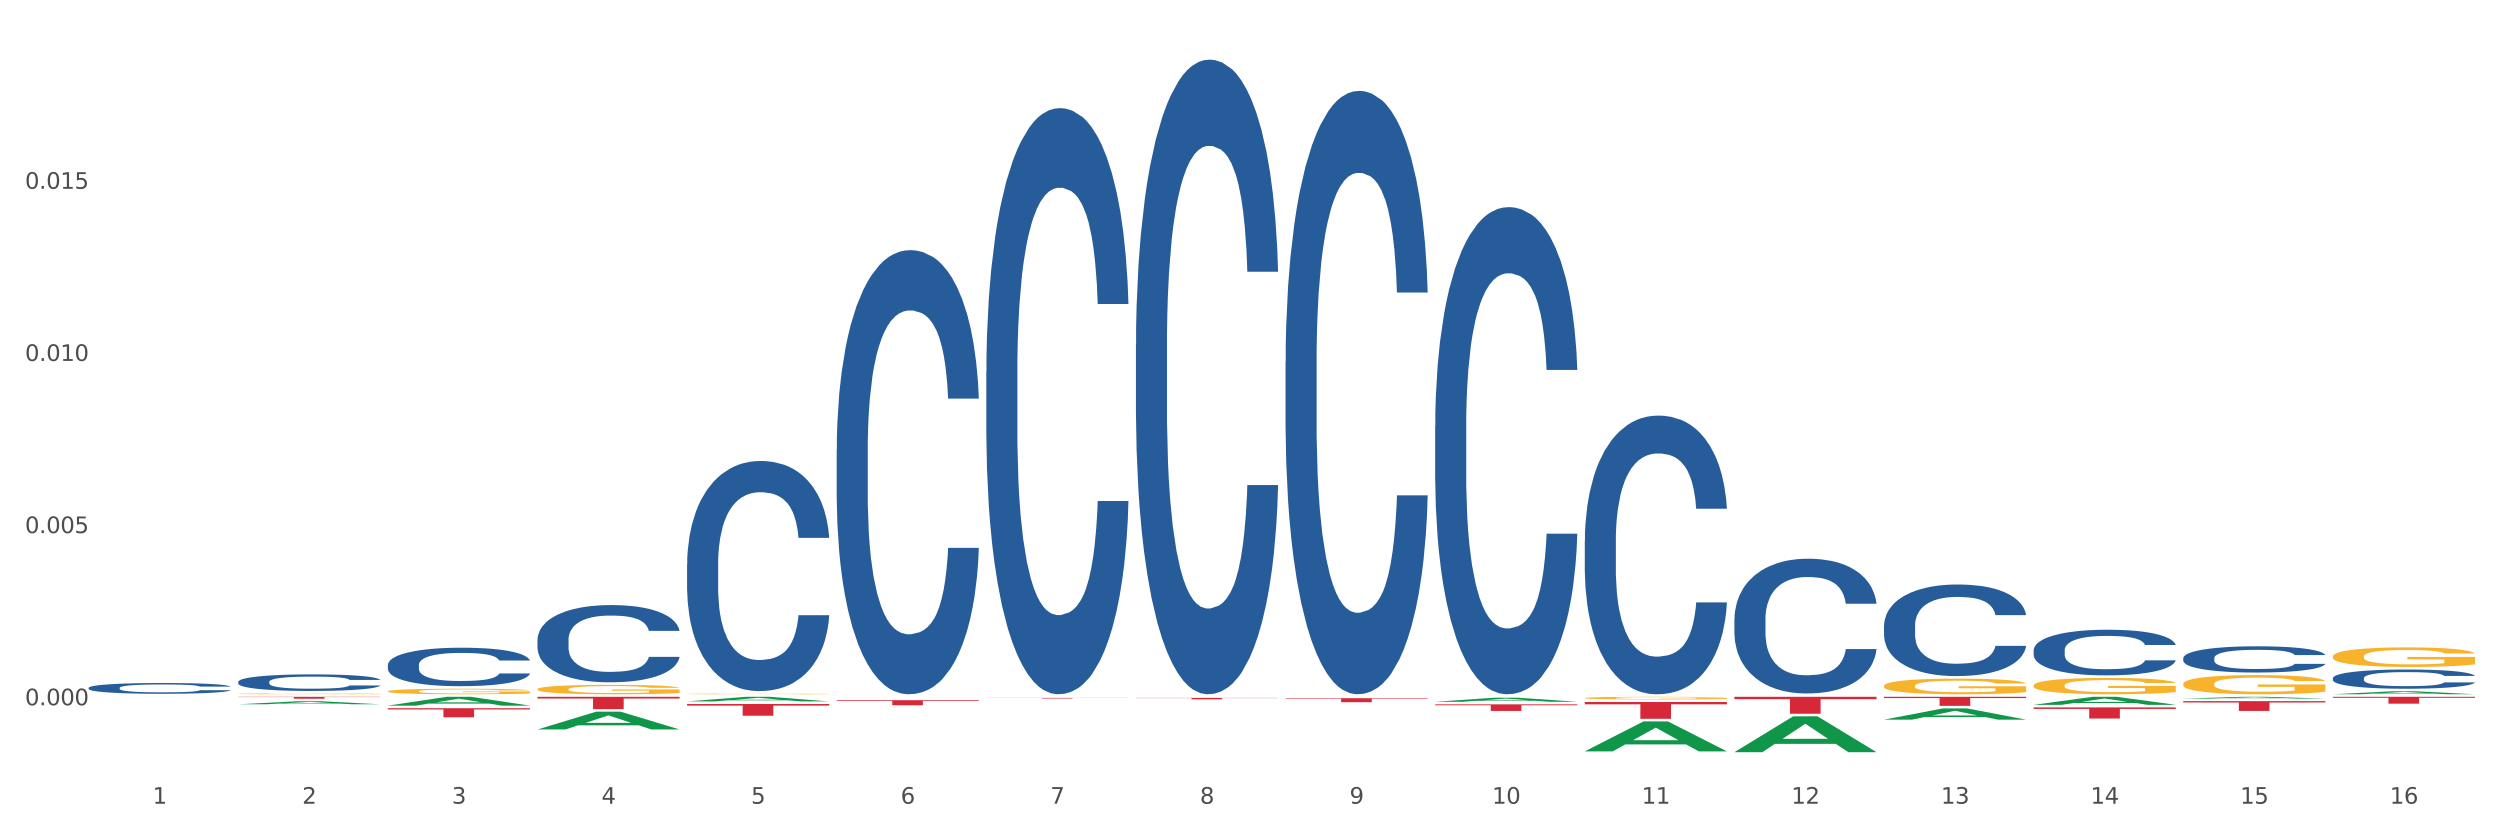 <?xml version="1.0" encoding="utf-8" standalone="no"?>
<!DOCTYPE svg PUBLIC "-//W3C//DTD SVG 1.1//EN"
  "http://www.w3.org/Graphics/SVG/1.1/DTD/svg11.dtd">
<svg xmlns:xlink="http://www.w3.org/1999/xlink" width="1080pt" height="360pt" viewBox="0 0 1080 360" xmlns="http://www.w3.org/2000/svg" version="1.1">
 <rect x="0" y="0" width="1080" height="360" fill="#333333" stroke="none"/>
 <defs>
  <style type="text/css">*{stroke-linejoin: round; stroke-linecap: butt}</style>
 </defs>
 <g id="figure_1">
  <g id="patch_1">
   <path d="M 0 360 
L 1080 360 
L 1080 0 
L 0 0 
z
" style="fill: #ffffff; stroke: #ffffff; stroke-linejoin: miter"/>
  </g>
  <g id="axes_1">
   <g id="matplotlib.axis_1">
    <g id="xtick_1">
     <g id="text_1">
      <!-- 1 -->
      <g style="fill: #4d4d4d" transform="translate(65.93 347.204) scale(0.096 -0.096)">
       <defs>
        <path id="DejaVuSans-31" d="M 794 531 
L 1825 531 
L 1825 4091 
L 703 3866 
L 703 4441 
L 1819 4666 
L 2450 4666 
L 2450 531 
L 3481 531 
L 3481 0 
L 794 0 
L 794 531 
z
" transform="scale(0.016)"/>
       </defs>
       <use xlink:href="#DejaVuSans-31"/>
      </g>
     </g>
    </g>
    <g id="xtick_2">
     <g id="text_2">
      <!-- 2 -->
      <g style="fill: #4d4d4d" transform="translate(130.565 347.204) scale(0.096 -0.096)">
       <defs>
        <path id="DejaVuSans-32" d="M 1228 531 
L 3431 531 
L 3431 0 
L 469 0 
L 469 531 
Q 828 903 1448 1529 
Q 2069 2156 2228 2338 
Q 2531 2678 2651 2914 
Q 2772 3150 2772 3378 
Q 2772 3750 2511 3984 
Q 2250 4219 1831 4219 
Q 1534 4219 1204 4116 
Q 875 4013 500 3803 
L 500 4441 
Q 881 4594 1212 4672 
Q 1544 4750 1819 4750 
Q 2544 4750 2975 4387 
Q 3406 4025 3406 3419 
Q 3406 3131 3298 2873 
Q 3191 2616 2906 2266 
Q 2828 2175 2409 1742 
Q 1991 1309 1228 531 
z
" transform="scale(0.016)"/>
       </defs>
       <use xlink:href="#DejaVuSans-32"/>
      </g>
     </g>
    </g>
    <g id="xtick_3">
     <g id="text_3">
      <!-- 3 -->
      <g style="fill: #4d4d4d" transform="translate(195.199 347.204) scale(0.096 -0.096)">
       <defs>
        <path id="DejaVuSans-33" d="M 2597 2516 
Q 3050 2419 3304 2112 
Q 3559 1806 3559 1356 
Q 3559 666 3084 287 
Q 2609 -91 1734 -91 
Q 1441 -91 1130 -33 
Q 819 25 488 141 
L 488 750 
Q 750 597 1062 519 
Q 1375 441 1716 441 
Q 2309 441 2620 675 
Q 2931 909 2931 1356 
Q 2931 1769 2642 2001 
Q 2353 2234 1838 2234 
L 1294 2234 
L 1294 2753 
L 1863 2753 
Q 2328 2753 2575 2939 
Q 2822 3125 2822 3475 
Q 2822 3834 2567 4026 
Q 2313 4219 1838 4219 
Q 1578 4219 1281 4162 
Q 984 4106 628 3988 
L 628 4550 
Q 988 4650 1302 4700 
Q 1616 4750 1894 4750 
Q 2613 4750 3031 4423 
Q 3450 4097 3450 3541 
Q 3450 3153 3228 2886 
Q 3006 2619 2597 2516 
z
" transform="scale(0.016)"/>
       </defs>
       <use xlink:href="#DejaVuSans-33"/>
      </g>
     </g>
    </g>
    <g id="xtick_4">
     <g id="text_4">
      <!-- 4 -->
      <g style="fill: #4d4d4d" transform="translate(259.833 347.204) scale(0.096 -0.096)">
       <defs>
        <path id="DejaVuSans-34" d="M 2419 4116 
L 825 1625 
L 2419 1625 
L 2419 4116 
z
M 2253 4666 
L 3047 4666 
L 3047 1625 
L 3713 1625 
L 3713 1100 
L 3047 1100 
L 3047 0 
L 2419 0 
L 2419 1100 
L 313 1100 
L 313 1709 
L 2253 4666 
z
" transform="scale(0.016)"/>
       </defs>
       <use xlink:href="#DejaVuSans-34"/>
      </g>
     </g>
    </g>
    <g id="xtick_5">
     <g id="text_5">
      <!-- 5 -->
      <g style="fill: #4d4d4d" transform="translate(324.467 347.204) scale(0.096 -0.096)">
       <defs>
        <path id="DejaVuSans-35" d="M 691 4666 
L 3169 4666 
L 3169 4134 
L 1269 4134 
L 1269 2991 
Q 1406 3038 1543 3061 
Q 1681 3084 1819 3084 
Q 2600 3084 3056 2656 
Q 3513 2228 3513 1497 
Q 3513 744 3044 326 
Q 2575 -91 1722 -91 
Q 1428 -91 1123 -41 
Q 819 9 494 109 
L 494 744 
Q 775 591 1075 516 
Q 1375 441 1709 441 
Q 2250 441 2565 725 
Q 2881 1009 2881 1497 
Q 2881 1984 2565 2268 
Q 2250 2553 1709 2553 
Q 1456 2553 1204 2497 
Q 953 2441 691 2322 
L 691 4666 
z
" transform="scale(0.016)"/>
       </defs>
       <use xlink:href="#DejaVuSans-35"/>
      </g>
     </g>
    </g>
    <g id="xtick_6">
     <g id="text_6">
      <!-- 6 -->
      <g style="fill: #4d4d4d" transform="translate(389.102 347.204) scale(0.096 -0.096)">
       <defs>
        <path id="DejaVuSans-36" d="M 2113 2584 
Q 1688 2584 1439 2293 
Q 1191 2003 1191 1497 
Q 1191 994 1439 701 
Q 1688 409 2113 409 
Q 2538 409 2786 701 
Q 3034 994 3034 1497 
Q 3034 2003 2786 2293 
Q 2538 2584 2113 2584 
z
M 3366 4563 
L 3366 3988 
Q 3128 4100 2886 4159 
Q 2644 4219 2406 4219 
Q 1781 4219 1451 3797 
Q 1122 3375 1075 2522 
Q 1259 2794 1537 2939 
Q 1816 3084 2150 3084 
Q 2853 3084 3261 2657 
Q 3669 2231 3669 1497 
Q 3669 778 3244 343 
Q 2819 -91 2113 -91 
Q 1303 -91 875 529 
Q 447 1150 447 2328 
Q 447 3434 972 4092 
Q 1497 4750 2381 4750 
Q 2619 4750 2861 4703 
Q 3103 4656 3366 4563 
z
" transform="scale(0.016)"/>
       </defs>
       <use xlink:href="#DejaVuSans-36"/>
      </g>
     </g>
    </g>
    <g id="xtick_7">
     <g id="text_7">
      <!-- 7 -->
      <g style="fill: #4d4d4d" transform="translate(453.736 347.204) scale(0.096 -0.096)">
       <defs>
        <path id="DejaVuSans-37" d="M 525 4666 
L 3525 4666 
L 3525 4397 
L 1831 0 
L 1172 0 
L 2766 4134 
L 525 4134 
L 525 4666 
z
" transform="scale(0.016)"/>
       </defs>
       <use xlink:href="#DejaVuSans-37"/>
      </g>
     </g>
    </g>
    <g id="xtick_8">
     <g id="text_8">
      <!-- 8 -->
      <g style="fill: #4d4d4d" transform="translate(518.37 347.204) scale(0.096 -0.096)">
       <defs>
        <path id="DejaVuSans-38" d="M 2034 2216 
Q 1584 2216 1326 1975 
Q 1069 1734 1069 1313 
Q 1069 891 1326 650 
Q 1584 409 2034 409 
Q 2484 409 2743 651 
Q 3003 894 3003 1313 
Q 3003 1734 2745 1975 
Q 2488 2216 2034 2216 
z
M 1403 2484 
Q 997 2584 770 2862 
Q 544 3141 544 3541 
Q 544 4100 942 4425 
Q 1341 4750 2034 4750 
Q 2731 4750 3128 4425 
Q 3525 4100 3525 3541 
Q 3525 3141 3298 2862 
Q 3072 2584 2669 2484 
Q 3125 2378 3379 2068 
Q 3634 1759 3634 1313 
Q 3634 634 3220 271 
Q 2806 -91 2034 -91 
Q 1263 -91 848 271 
Q 434 634 434 1313 
Q 434 1759 690 2068 
Q 947 2378 1403 2484 
z
M 1172 3481 
Q 1172 3119 1398 2916 
Q 1625 2713 2034 2713 
Q 2441 2713 2670 2916 
Q 2900 3119 2900 3481 
Q 2900 3844 2670 4047 
Q 2441 4250 2034 4250 
Q 1625 4250 1398 4047 
Q 1172 3844 1172 3481 
z
" transform="scale(0.016)"/>
       </defs>
       <use xlink:href="#DejaVuSans-38"/>
      </g>
     </g>
    </g>
    <g id="xtick_9">
     <g id="text_9">
      <!-- 9 -->
      <g style="fill: #4d4d4d" transform="translate(583.005 347.204) scale(0.096 -0.096)">
       <defs>
        <path id="DejaVuSans-39" d="M 703 97 
L 703 672 
Q 941 559 1184 500 
Q 1428 441 1663 441 
Q 2288 441 2617 861 
Q 2947 1281 2994 2138 
Q 2813 1869 2534 1725 
Q 2256 1581 1919 1581 
Q 1219 1581 811 2004 
Q 403 2428 403 3163 
Q 403 3881 828 4315 
Q 1253 4750 1959 4750 
Q 2769 4750 3195 4129 
Q 3622 3509 3622 2328 
Q 3622 1225 3098 567 
Q 2575 -91 1691 -91 
Q 1453 -91 1209 -44 
Q 966 3 703 97 
z
M 1959 2075 
Q 2384 2075 2632 2365 
Q 2881 2656 2881 3163 
Q 2881 3666 2632 3958 
Q 2384 4250 1959 4250 
Q 1534 4250 1286 3958 
Q 1038 3666 1038 3163 
Q 1038 2656 1286 2365 
Q 1534 2075 1959 2075 
z
" transform="scale(0.016)"/>
       </defs>
       <use xlink:href="#DejaVuSans-39"/>
      </g>
     </g>
    </g>
    <g id="xtick_10">
     <g id="text_10">
      <!-- 10 -->
      <g style="fill: #4d4d4d" transform="translate(644.585 347.204) scale(0.096 -0.096)">
       <defs>
        <path id="DejaVuSans-30" d="M 2034 4250 
Q 1547 4250 1301 3770 
Q 1056 3291 1056 2328 
Q 1056 1369 1301 889 
Q 1547 409 2034 409 
Q 2525 409 2770 889 
Q 3016 1369 3016 2328 
Q 3016 3291 2770 3770 
Q 2525 4250 2034 4250 
z
M 2034 4750 
Q 2819 4750 3233 4129 
Q 3647 3509 3647 2328 
Q 3647 1150 3233 529 
Q 2819 -91 2034 -91 
Q 1250 -91 836 529 
Q 422 1150 422 2328 
Q 422 3509 836 4129 
Q 1250 4750 2034 4750 
z
" transform="scale(0.016)"/>
       </defs>
       <use xlink:href="#DejaVuSans-31"/>
       <use xlink:href="#DejaVuSans-30" transform="translate(63.623 0)"/>
      </g>
     </g>
    </g>
    <g id="xtick_11">
     <g id="text_11">
      <!-- 11 -->
      <g style="fill: #4d4d4d" transform="translate(709.219 347.204) scale(0.096 -0.096)">
       <use xlink:href="#DejaVuSans-31"/>
       <use xlink:href="#DejaVuSans-31" transform="translate(63.623 0)"/>
      </g>
     </g>
    </g>
    <g id="xtick_12">
     <g id="text_12">
      <!-- 12 -->
      <g style="fill: #4d4d4d" transform="translate(773.854 347.204) scale(0.096 -0.096)">
       <use xlink:href="#DejaVuSans-31"/>
       <use xlink:href="#DejaVuSans-32" transform="translate(63.623 0)"/>
      </g>
     </g>
    </g>
    <g id="xtick_13">
     <g id="text_13">
      <!-- 13 -->
      <g style="fill: #4d4d4d" transform="translate(838.488 347.204) scale(0.096 -0.096)">
       <use xlink:href="#DejaVuSans-31"/>
       <use xlink:href="#DejaVuSans-33" transform="translate(63.623 0)"/>
      </g>
     </g>
    </g>
    <g id="xtick_14">
     <g id="text_14">
      <!-- 14 -->
      <g style="fill: #4d4d4d" transform="translate(903.122 347.204) scale(0.096 -0.096)">
       <use xlink:href="#DejaVuSans-31"/>
       <use xlink:href="#DejaVuSans-34" transform="translate(63.623 0)"/>
      </g>
     </g>
    </g>
    <g id="xtick_15">
     <g id="text_15">
      <!-- 15 -->
      <g style="fill: #4d4d4d" transform="translate(967.756 347.204) scale(0.096 -0.096)">
       <use xlink:href="#DejaVuSans-31"/>
       <use xlink:href="#DejaVuSans-35" transform="translate(63.623 0)"/>
      </g>
     </g>
    </g>
    <g id="xtick_16">
     <g id="text_16">
      <!-- 16 -->
      <g style="fill: #4d4d4d" transform="translate(1032.391 347.204) scale(0.096 -0.096)">
       <use xlink:href="#DejaVuSans-31"/>
       <use xlink:href="#DejaVuSans-36" transform="translate(63.623 0)"/>
      </g>
     </g>
    </g>
    <g id="xtick_17"/>
    <g id="xtick_18"/>
    <g id="xtick_19"/>
    <g id="xtick_20"/>
    <g id="xtick_21"/>
    <g id="xtick_22"/>
    <g id="xtick_23"/>
    <g id="xtick_24"/>
    <g id="xtick_25"/>
    <g id="xtick_26"/>
    <g id="xtick_27"/>
    <g id="xtick_28"/>
    <g id="xtick_29"/>
    <g id="xtick_30"/>
    <g id="xtick_31"/>
   </g>
   <g id="matplotlib.axis_2">
    <g id="ytick_1">
     <g id="text_17">
      <!-- 0.000 -->
      <g style="fill: #4d4d4d" transform="translate(10.8 304.674) scale(0.096 -0.096)">
       <defs>
        <path id="DejaVuSans-2e" d="M 684 794 
L 1344 794 
L 1344 0 
L 684 0 
L 684 794 
z
" transform="scale(0.016)"/>
       </defs>
       <use xlink:href="#DejaVuSans-30"/>
       <use xlink:href="#DejaVuSans-2e" transform="translate(63.623 0)"/>
       <use xlink:href="#DejaVuSans-30" transform="translate(95.41 0)"/>
       <use xlink:href="#DejaVuSans-30" transform="translate(159.033 0)"/>
       <use xlink:href="#DejaVuSans-30" transform="translate(222.656 0)"/>
      </g>
     </g>
    </g>
    <g id="ytick_2">
     <g id="text_18">
      <!-- 0.005 -->
      <g style="fill: #4d4d4d" transform="translate(10.8 230.302) scale(0.096 -0.096)">
       <use xlink:href="#DejaVuSans-30"/>
       <use xlink:href="#DejaVuSans-2e" transform="translate(63.623 0)"/>
       <use xlink:href="#DejaVuSans-30" transform="translate(95.41 0)"/>
       <use xlink:href="#DejaVuSans-30" transform="translate(159.033 0)"/>
       <use xlink:href="#DejaVuSans-35" transform="translate(222.656 0)"/>
      </g>
     </g>
    </g>
    <g id="ytick_3">
     <g id="text_19">
      <!-- 0.010 -->
      <g style="fill: #4d4d4d" transform="translate(10.8 155.93) scale(0.096 -0.096)">
       <use xlink:href="#DejaVuSans-30"/>
       <use xlink:href="#DejaVuSans-2e" transform="translate(63.623 0)"/>
       <use xlink:href="#DejaVuSans-30" transform="translate(95.41 0)"/>
       <use xlink:href="#DejaVuSans-31" transform="translate(159.033 0)"/>
       <use xlink:href="#DejaVuSans-30" transform="translate(222.656 0)"/>
      </g>
     </g>
    </g>
    <g id="ytick_4">
     <g id="text_20">
      <!-- 0.015 -->
      <g style="fill: #4d4d4d" transform="translate(10.8 81.558) scale(0.096 -0.096)">
       <use xlink:href="#DejaVuSans-30"/>
       <use xlink:href="#DejaVuSans-2e" transform="translate(63.623 0)"/>
       <use xlink:href="#DejaVuSans-30" transform="translate(95.41 0)"/>
       <use xlink:href="#DejaVuSans-31" transform="translate(159.033 0)"/>
       <use xlink:href="#DejaVuSans-35" transform="translate(222.656 0)"/>
      </g>
     </g>
    </g>
    <g id="ytick_5"/>
    <g id="ytick_6"/>
    <g id="ytick_7"/>
    <g id="ytick_8"/>
   </g>
   <g id="PolyCollection_1">
    <path d="M 102.917 304.251 
L 102.981 304.25 
L 128.301 302.949 
L 138.809 302.947 
L 164.32 304.253 
L 152.166 304.253 
L 146.659 303.949 
L 120.515 303.949 
L 120.325 303.954 
L 115.008 304.253 
L 102.917 304.253 
L 102.917 304.251 
L 123.807 303.768 
L 143.367 303.767 
L 133.682 303.226 
L 133.555 303.223 
L 133.429 303.227 
L 123.744 303.767 
L 123.807 303.768 
L 102.917 304.251 
z
" clip-path="url(#p8d3cc7bf74)" style="fill: #109648"/>
    <path d="M 102.917 301.027 
L 164.32 301.027 
L 164.32 301.141 
L 140.166 301.141 
L 140.166 301.846 
L 126.925 301.846 
L 126.925 301.141 
L 102.917 301.141 
L 102.917 301.028 
L 102.917 301.027 
z
" clip-path="url(#p8d3cc7bf74)" style="fill: #d62839"/>
    <path d="M 167.552 305.938 
L 228.954 305.938 
L 228.954 306.483 
L 204.801 306.487 
L 204.801 309.857 
L 191.56 309.857 
L 191.56 306.487 
L 167.552 306.483 
L 167.552 305.942 
L 167.552 305.938 
z
" clip-path="url(#p8d3cc7bf74)" style="fill: #d62839"/>
    <path d="M 296.82 304.117 
L 358.223 304.117 
L 358.223 304.825 
L 334.069 304.829 
L 334.069 309.209 
L 320.828 309.209 
L 320.828 304.829 
L 296.82 304.825 
L 296.82 304.122 
L 296.82 304.117 
z
" clip-path="url(#p8d3cc7bf74)" style="fill: #d62839"/>
    <path d="M 361.454 302.489 
L 422.857 302.489 
L 422.857 302.793 
L 398.703 302.795 
L 398.703 304.677 
L 385.463 304.677 
L 385.463 302.795 
L 361.454 302.793 
L 361.454 302.491 
L 361.454 302.489 
z
" clip-path="url(#p8d3cc7bf74)" style="fill: #d62839"/>
    <path d="M 426.089 301.488 
L 487.491 301.488 
L 487.491 301.524 
L 463.338 301.524 
L 463.338 301.747 
L 450.097 301.747 
L 450.097 301.524 
L 426.089 301.524 
L 426.089 301.488 
L 426.089 301.488 
z
" clip-path="url(#p8d3cc7bf74)" style="fill: #d62839"/>
    <path d="M 490.723 301.49 
L 552.126 301.49 
L 552.126 301.576 
L 527.972 301.577 
L 527.972 302.11 
L 514.731 302.11 
L 514.731 301.577 
L 490.723 301.576 
L 490.723 301.49 
L 490.723 301.49 
z
" clip-path="url(#p8d3cc7bf74)" style="fill: #d62839"/>
    <path d="M 555.357 301.61 
L 616.76 301.61 
L 616.76 301.852 
L 592.606 301.854 
L 592.606 303.354 
L 579.365 303.354 
L 579.365 301.854 
L 555.357 301.852 
L 555.357 301.612 
L 555.357 301.61 
z
" clip-path="url(#p8d3cc7bf74)" style="fill: #d62839"/>
    <path d="M 619.992 304.265 
L 681.394 304.265 
L 681.394 304.661 
L 657.241 304.663 
L 657.241 307.112 
L 644 307.112 
L 644 304.663 
L 619.992 304.661 
L 619.992 304.268 
L 619.992 304.265 
z
" clip-path="url(#p8d3cc7bf74)" style="fill: #d62839"/>
    <path d="M 684.626 303.265 
L 746.029 303.265 
L 746.029 304.275 
L 721.875 304.282 
L 721.875 310.535 
L 708.634 310.535 
L 708.634 304.282 
L 684.626 304.275 
L 684.626 303.272 
L 684.626 303.265 
z
" clip-path="url(#p8d3cc7bf74)" style="fill: #d62839"/>
    <path d="M 749.26 301.027 
L 810.663 301.027 
L 810.663 302.042 
L 786.509 302.049 
L 786.509 308.335 
L 773.268 308.335 
L 773.268 302.049 
L 749.26 302.042 
L 749.26 301.034 
L 749.26 301.027 
z
" clip-path="url(#p8d3cc7bf74)" style="fill: #d62839"/>
    <path d="M 813.895 301.027 
L 875.297 301.027 
L 875.297 301.57 
L 851.143 301.574 
L 851.143 304.936 
L 837.903 304.936 
L 837.903 301.574 
L 813.895 301.57 
L 813.895 301.03 
L 813.895 301.027 
z
" clip-path="url(#p8d3cc7bf74)" style="fill: #d62839"/>
    <path d="M 878.529 305.59 
L 939.931 305.59 
L 939.931 306.258 
L 915.778 306.263 
L 915.778 310.401 
L 902.537 310.401 
L 902.537 306.263 
L 878.529 306.258 
L 878.529 305.594 
L 878.529 305.59 
z
" clip-path="url(#p8d3cc7bf74)" style="fill: #d62839"/>
    <path d="M 943.163 302.892 
L 1004.566 302.892 
L 1004.566 303.479 
L 980.412 303.483 
L 980.412 307.122 
L 967.171 307.122 
L 967.171 303.483 
L 943.163 303.479 
L 943.163 302.896 
L 943.163 302.892 
z
" clip-path="url(#p8d3cc7bf74)" style="fill: #d62839"/>
    <path d="M 1007.797 301.027 
L 1069.2 301.027 
L 1069.2 301.438 
L 1045.046 301.44 
L 1045.046 303.983 
L 1031.806 303.983 
L 1031.806 301.44 
L 1007.797 301.438 
L 1007.797 301.03 
L 1007.797 301.027 
z
" clip-path="url(#p8d3cc7bf74)" style="fill: #d62839"/>
    <path d="M 555.357 156.381 
L 555.43 156.143 
L 555.43 149.478 
L 555.648 140.432 
L 556.446 123.768 
L 557.462 111.151 
L 559.204 96.392 
L 560.148 90.203 
L 561.381 83.299 
L 563.922 72.111 
L 566.825 62.589 
L 568.857 57.352 
L 570.381 54.019 
L 573.793 48.068 
L 575.752 45.449 
L 577.785 43.307 
L 579.526 41.878 
L 582.43 40.212 
L 584.752 39.498 
L 587.438 39.26 
L 589.688 39.498 
L 592.663 40.45 
L 597.018 43.307 
L 598.688 44.973 
L 600.938 47.83 
L 603.26 51.639 
L 605.147 55.447 
L 607.325 60.923 
L 609.575 68.064 
L 611.752 77.11 
L 613.276 85.442 
L 614.51 94.25 
L 615.599 104.962 
L 616.397 116.626 
L 616.76 126.387 
L 603.478 126.387 
L 603.115 117.579 
L 602.389 108.057 
L 601.663 101.629 
L 600.865 96.392 
L 599.631 90.441 
L 598.542 86.632 
L 596.728 82.109 
L 595.059 79.252 
L 593.68 77.586 
L 592.01 76.158 
L 588.454 74.73 
L 585.913 74.73 
L 584.317 75.206 
L 582.357 76.396 
L 580.688 78.062 
L 578.728 80.919 
L 577.204 84.014 
L 575.68 88.06 
L 574.809 90.917 
L 573.502 96.154 
L 572.631 100.439 
L 571.47 107.819 
L 570.817 113.056 
L 569.656 126.625 
L 569.148 136.623 
L 568.93 143.526 
L 568.785 151.144 
L 568.785 188.28 
L 569.22 204.943 
L 569.583 212.085 
L 570.164 220.179 
L 571.252 230.653 
L 572.849 240.889 
L 574.518 248.269 
L 575.897 252.792 
L 577.204 256.124 
L 578.51 258.743 
L 580.107 261.123 
L 581.414 262.552 
L 583.373 263.98 
L 585.696 264.694 
L 587.51 264.694 
L 591.212 263.504 
L 592.881 262.314 
L 594.478 260.647 
L 596.22 258.029 
L 597.599 255.172 
L 598.397 253.03 
L 599.704 248.507 
L 600.72 243.746 
L 601.591 238.27 
L 602.171 233.509 
L 602.825 226.368 
L 603.333 218.274 
L 603.478 213.989 
L 616.76 213.989 
L 616.47 222.559 
L 615.962 230.891 
L 614.945 242.079 
L 614.147 248.507 
L 612.913 256.362 
L 611.607 263.028 
L 609.792 270.407 
L 608.123 275.883 
L 606.381 280.644 
L 604.494 284.928 
L 601.083 290.88 
L 599.849 292.546 
L 597.236 295.403 
L 595.204 297.069 
L 592.228 298.735 
L 589.18 299.688 
L 585.986 299.926 
L 583.155 299.45 
L 580.035 298.021 
L 578.075 296.593 
L 575.897 294.451 
L 573.357 291.118 
L 570.962 287.071 
L 568.712 282.31 
L 566.607 276.835 
L 564.648 270.645 
L 562.107 260.409 
L 560.22 250.411 
L 558.841 241.127 
L 557.898 233.271 
L 556.954 223.273 
L 556.446 216.37 
L 555.648 199.706 
L 555.357 184.233 
L 555.357 156.381 
z
" clip-path="url(#p8d3cc7bf74)" style="fill: #255c99"/>
    <path d="M 619.992 184.034 
L 620.064 183.841 
L 620.064 178.46 
L 620.282 171.157 
L 621.08 157.703 
L 622.096 147.517 
L 623.838 135.601 
L 624.782 130.604 
L 626.016 125.03 
L 628.556 115.997 
L 631.459 108.31 
L 633.492 104.081 
L 635.016 101.391 
L 638.427 96.586 
L 640.387 94.472 
L 642.419 92.742 
L 644.161 91.589 
L 647.064 90.244 
L 649.387 89.667 
L 652.072 89.475 
L 654.322 89.667 
L 657.298 90.436 
L 661.653 92.742 
L 663.322 94.087 
L 665.572 96.394 
L 667.894 99.469 
L 669.781 102.544 
L 671.959 106.964 
L 674.209 112.73 
L 676.386 120.033 
L 677.91 126.76 
L 679.144 133.871 
L 680.233 142.52 
L 681.031 151.937 
L 681.394 159.817 
L 668.112 159.817 
L 667.749 152.706 
L 667.023 145.018 
L 666.298 139.829 
L 665.499 135.601 
L 664.265 130.796 
L 663.177 127.721 
L 661.362 124.069 
L 659.693 121.763 
L 658.314 120.418 
L 656.644 119.265 
L 653.088 118.111 
L 650.548 118.111 
L 648.951 118.496 
L 646.991 119.457 
L 645.322 120.802 
L 643.362 123.108 
L 641.838 125.607 
L 640.314 128.874 
L 639.443 131.181 
L 638.137 135.409 
L 637.266 138.868 
L 636.104 144.826 
L 635.451 149.054 
L 634.29 160.009 
L 633.782 168.082 
L 633.564 173.655 
L 633.419 179.805 
L 633.419 209.787 
L 633.854 223.241 
L 634.217 229.007 
L 634.798 235.541 
L 635.887 243.998 
L 637.483 252.262 
L 639.153 258.22 
L 640.532 261.872 
L 641.838 264.562 
L 643.145 266.676 
L 644.741 268.598 
L 646.048 269.751 
L 648.007 270.905 
L 650.33 271.481 
L 652.145 271.481 
L 655.846 270.52 
L 657.515 269.559 
L 659.112 268.214 
L 660.854 266.1 
L 662.233 263.793 
L 663.032 262.064 
L 664.338 258.412 
L 665.354 254.568 
L 666.225 250.148 
L 666.806 246.304 
L 667.459 240.538 
L 667.967 234.004 
L 668.112 230.544 
L 681.394 230.544 
L 681.104 237.463 
L 680.596 244.19 
L 679.58 253.223 
L 678.781 258.412 
L 677.547 264.754 
L 676.241 270.136 
L 674.427 276.094 
L 672.757 280.514 
L 671.015 284.358 
L 669.128 287.818 
L 665.717 292.622 
L 664.483 293.968 
L 661.87 296.274 
L 659.838 297.619 
L 656.862 298.965 
L 653.814 299.733 
L 650.62 299.926 
L 647.79 299.541 
L 644.669 298.388 
L 642.709 297.235 
L 640.532 295.505 
L 637.991 292.815 
L 635.596 289.547 
L 633.346 285.703 
L 631.242 281.283 
L 629.282 276.286 
L 626.742 268.022 
L 624.855 259.95 
L 623.475 252.454 
L 622.532 246.112 
L 621.588 238.04 
L 621.08 232.466 
L 620.282 219.013 
L 619.992 206.52 
L 619.992 184.034 
z
" clip-path="url(#p8d3cc7bf74)" style="fill: #255c99"/>
    <path d="M 684.626 233.627 
L 684.699 233.517 
L 684.699 230.438 
L 684.916 226.26 
L 685.715 218.564 
L 686.731 212.737 
L 688.473 205.92 
L 689.416 203.061 
L 690.65 199.873 
L 693.19 194.705 
L 696.094 190.307 
L 698.126 187.888 
L 699.65 186.349 
L 703.061 183.6 
L 705.021 182.391 
L 707.053 181.401 
L 708.795 180.742 
L 711.698 179.972 
L 714.021 179.642 
L 716.706 179.532 
L 718.956 179.642 
L 721.932 180.082 
L 726.287 181.401 
L 727.956 182.171 
L 730.206 183.49 
L 732.529 185.249 
L 734.416 187.009 
L 736.593 189.537 
L 738.843 192.836 
L 741.021 197.014 
L 742.545 200.862 
L 743.779 204.93 
L 744.867 209.878 
L 745.666 215.265 
L 746.029 219.773 
L 732.746 219.773 
L 732.384 215.705 
L 731.658 211.307 
L 730.932 208.339 
L 730.134 205.92 
L 728.9 203.171 
L 727.811 201.412 
L 725.996 199.323 
L 724.327 198.003 
L 722.948 197.234 
L 721.279 196.574 
L 717.722 195.914 
L 715.182 195.914 
L 713.585 196.134 
L 711.626 196.684 
L 709.956 197.454 
L 707.997 198.773 
L 706.472 200.202 
L 704.948 202.072 
L 704.077 203.391 
L 702.771 205.81 
L 701.9 207.789 
L 700.739 211.197 
L 700.085 213.616 
L 698.924 219.883 
L 698.416 224.501 
L 698.198 227.69 
L 698.053 231.208 
L 698.053 248.36 
L 698.489 256.056 
L 698.852 259.355 
L 699.432 263.093 
L 700.521 267.931 
L 702.118 272.658 
L 703.787 276.067 
L 705.166 278.156 
L 706.472 279.695 
L 707.779 280.905 
L 709.376 282.004 
L 710.682 282.664 
L 712.642 283.323 
L 714.964 283.653 
L 716.779 283.653 
L 720.48 283.104 
L 722.15 282.554 
L 723.747 281.784 
L 725.488 280.575 
L 726.867 279.255 
L 727.666 278.266 
L 728.972 276.177 
L 729.988 273.978 
L 730.859 271.449 
L 731.44 269.25 
L 732.093 265.952 
L 732.601 262.213 
L 732.746 260.234 
L 746.029 260.234 
L 745.738 264.192 
L 745.23 268.041 
L 744.214 273.208 
L 743.416 276.177 
L 742.182 279.805 
L 740.875 282.884 
L 739.061 286.292 
L 737.392 288.821 
L 735.65 291.02 
L 733.763 292.999 
L 730.351 295.748 
L 729.117 296.517 
L 726.505 297.837 
L 724.472 298.606 
L 721.497 299.376 
L 718.448 299.816 
L 715.255 299.926 
L 712.424 299.706 
L 709.303 299.046 
L 707.343 298.386 
L 705.166 297.397 
L 702.626 295.858 
L 700.231 293.988 
L 697.981 291.79 
L 695.876 289.261 
L 693.916 286.402 
L 691.376 281.674 
L 689.489 277.056 
L 688.11 272.768 
L 687.166 269.14 
L 686.223 264.522 
L 685.715 261.334 
L 684.916 253.637 
L 684.626 246.491 
L 684.626 233.627 
z
" clip-path="url(#p8d3cc7bf74)" style="fill: #255c99"/>
    <path d="M 749.26 267.519 
L 749.333 267.466 
L 749.333 265.977 
L 749.551 263.957 
L 750.349 260.235 
L 751.365 257.417 
L 753.107 254.121 
L 754.051 252.739 
L 755.284 251.197 
L 757.825 248.698 
L 760.728 246.571 
L 762.76 245.402 
L 764.284 244.657 
L 767.696 243.328 
L 769.655 242.743 
L 771.687 242.265 
L 773.429 241.946 
L 776.333 241.574 
L 778.655 241.414 
L 781.341 241.361 
L 783.591 241.414 
L 786.566 241.627 
L 790.921 242.265 
L 792.59 242.637 
L 794.84 243.275 
L 797.163 244.126 
L 799.05 244.976 
L 801.227 246.199 
L 803.477 247.794 
L 805.655 249.815 
L 807.179 251.675 
L 808.413 253.643 
L 809.502 256.035 
L 810.3 258.64 
L 810.663 260.82 
L 797.381 260.82 
L 797.018 258.853 
L 796.292 256.726 
L 795.566 255.291 
L 794.768 254.121 
L 793.534 252.792 
L 792.445 251.941 
L 790.631 250.931 
L 788.961 250.293 
L 787.582 249.921 
L 785.913 249.602 
L 782.357 249.283 
L 779.816 249.283 
L 778.22 249.389 
L 776.26 249.655 
L 774.591 250.027 
L 772.631 250.665 
L 771.107 251.356 
L 769.583 252.26 
L 768.712 252.898 
L 767.405 254.068 
L 766.534 255.025 
L 765.373 256.673 
L 764.72 257.843 
L 763.558 260.873 
L 763.05 263.106 
L 762.833 264.648 
L 762.688 266.349 
L 762.688 274.644 
L 763.123 278.365 
L 763.486 279.96 
L 764.067 281.768 
L 765.155 284.107 
L 766.752 286.393 
L 768.421 288.042 
L 769.8 289.052 
L 771.107 289.796 
L 772.413 290.381 
L 774.01 290.913 
L 775.316 291.232 
L 777.276 291.551 
L 779.599 291.71 
L 781.413 291.71 
L 785.115 291.444 
L 786.784 291.179 
L 788.381 290.806 
L 790.123 290.221 
L 791.502 289.583 
L 792.3 289.105 
L 793.607 288.095 
L 794.623 287.031 
L 795.494 285.809 
L 796.074 284.745 
L 796.727 283.15 
L 797.236 281.343 
L 797.381 280.386 
L 810.663 280.386 
L 810.373 282.3 
L 809.864 284.16 
L 808.848 286.659 
L 808.05 288.095 
L 806.816 289.849 
L 805.51 291.338 
L 803.695 292.986 
L 802.026 294.209 
L 800.284 295.272 
L 798.397 296.229 
L 794.986 297.559 
L 793.752 297.931 
L 791.139 298.569 
L 789.107 298.941 
L 786.131 299.313 
L 783.082 299.526 
L 779.889 299.579 
L 777.058 299.473 
L 773.937 299.154 
L 771.978 298.835 
L 769.8 298.356 
L 767.26 297.612 
L 764.865 296.708 
L 762.615 295.645 
L 760.51 294.422 
L 758.55 293.039 
L 756.01 290.753 
L 754.123 288.52 
L 752.744 286.447 
L 751.801 284.692 
L 750.857 282.459 
L 750.349 280.917 
L 749.551 277.196 
L 749.26 273.74 
L 749.26 267.519 
z
" clip-path="url(#p8d3cc7bf74)" style="fill: #255c99"/>
    <path d="M 813.895 270.281 
L 813.967 270.245 
L 813.967 269.233 
L 814.185 267.86 
L 814.983 265.331 
L 815.999 263.416 
L 817.741 261.175 
L 818.685 260.236 
L 819.919 259.188 
L 822.459 257.49 
L 825.362 256.045 
L 827.394 255.25 
L 828.919 254.744 
L 832.33 253.841 
L 834.289 253.443 
L 836.322 253.118 
L 838.064 252.901 
L 840.967 252.648 
L 843.289 252.54 
L 845.975 252.504 
L 848.225 252.54 
L 851.201 252.684 
L 855.555 253.118 
L 857.225 253.371 
L 859.475 253.804 
L 861.797 254.383 
L 863.684 254.961 
L 865.862 255.792 
L 868.112 256.876 
L 870.289 258.249 
L 871.813 259.513 
L 873.047 260.85 
L 874.136 262.476 
L 874.934 264.247 
L 875.297 265.728 
L 862.015 265.728 
L 861.652 264.391 
L 860.926 262.946 
L 860.201 261.97 
L 859.402 261.175 
L 858.168 260.272 
L 857.08 259.694 
L 855.265 259.008 
L 853.596 258.574 
L 852.217 258.321 
L 850.547 258.104 
L 846.991 257.887 
L 844.451 257.887 
L 842.854 257.96 
L 840.894 258.14 
L 839.225 258.393 
L 837.265 258.827 
L 835.741 259.297 
L 834.217 259.911 
L 833.346 260.344 
L 832.04 261.139 
L 831.169 261.79 
L 830.007 262.91 
L 829.354 263.705 
L 828.193 265.764 
L 827.685 267.282 
L 827.467 268.33 
L 827.322 269.486 
L 827.322 275.123 
L 827.757 277.652 
L 828.12 278.736 
L 828.701 279.964 
L 829.79 281.554 
L 831.386 283.108 
L 833.056 284.228 
L 834.435 284.915 
L 835.741 285.42 
L 837.048 285.818 
L 838.644 286.179 
L 839.951 286.396 
L 841.91 286.613 
L 844.233 286.721 
L 846.047 286.721 
L 849.749 286.541 
L 851.418 286.36 
L 853.015 286.107 
L 854.757 285.709 
L 856.136 285.276 
L 856.934 284.951 
L 858.241 284.264 
L 859.257 283.542 
L 860.128 282.71 
L 860.709 281.988 
L 861.362 280.904 
L 861.87 279.675 
L 862.015 279.025 
L 875.297 279.025 
L 875.007 280.326 
L 874.499 281.59 
L 873.483 283.289 
L 872.684 284.264 
L 871.45 285.457 
L 870.144 286.468 
L 868.329 287.588 
L 866.66 288.419 
L 864.918 289.142 
L 863.031 289.792 
L 859.62 290.696 
L 858.386 290.949 
L 855.773 291.382 
L 853.741 291.635 
L 850.765 291.888 
L 847.717 292.033 
L 844.523 292.069 
L 841.693 291.997 
L 838.572 291.78 
L 836.612 291.563 
L 834.435 291.238 
L 831.894 290.732 
L 829.499 290.118 
L 827.249 289.395 
L 825.144 288.564 
L 823.185 287.625 
L 820.644 286.071 
L 818.757 284.553 
L 817.378 283.144 
L 816.435 281.952 
L 815.491 280.434 
L 814.983 279.386 
L 814.185 276.857 
L 813.895 274.508 
L 813.895 270.281 
z
" clip-path="url(#p8d3cc7bf74)" style="fill: #255c99"/>
    <path d="M 878.529 280.904 
L 878.601 280.886 
L 878.601 280.382 
L 878.819 279.698 
L 879.618 278.437 
L 880.634 277.483 
L 882.376 276.366 
L 883.319 275.898 
L 884.553 275.376 
L 887.093 274.529 
L 889.996 273.809 
L 892.029 273.413 
L 893.553 273.161 
L 896.964 272.711 
L 898.924 272.512 
L 900.956 272.35 
L 902.698 272.242 
L 905.601 272.116 
L 907.924 272.062 
L 910.609 272.044 
L 912.859 272.062 
L 915.835 272.134 
L 920.19 272.35 
L 921.859 272.476 
L 924.109 272.693 
L 926.432 272.981 
L 928.319 273.269 
L 930.496 273.683 
L 932.746 274.223 
L 934.923 274.908 
L 936.448 275.538 
L 937.681 276.204 
L 938.77 277.015 
L 939.569 277.897 
L 939.931 278.635 
L 926.649 278.635 
L 926.286 277.969 
L 925.561 277.249 
L 924.835 276.762 
L 924.036 276.366 
L 922.803 275.916 
L 921.714 275.628 
L 919.899 275.286 
L 918.23 275.07 
L 916.851 274.944 
L 915.182 274.836 
L 911.625 274.727 
L 909.085 274.727 
L 907.488 274.763 
L 905.529 274.854 
L 903.859 274.98 
L 901.9 275.196 
L 900.375 275.43 
L 898.851 275.736 
L 897.98 275.952 
L 896.674 276.348 
L 895.803 276.672 
L 894.642 277.231 
L 893.988 277.627 
L 892.827 278.653 
L 892.319 279.41 
L 892.101 279.932 
L 891.956 280.508 
L 891.956 283.317 
L 892.392 284.578 
L 892.754 285.118 
L 893.335 285.73 
L 894.424 286.523 
L 896.021 287.297 
L 897.69 287.855 
L 899.069 288.198 
L 900.375 288.45 
L 901.682 288.648 
L 903.279 288.828 
L 904.585 288.936 
L 906.545 289.044 
L 908.867 289.098 
L 910.682 289.098 
L 914.383 289.008 
L 916.053 288.918 
L 917.649 288.792 
L 919.391 288.594 
L 920.77 288.378 
L 921.569 288.216 
L 922.875 287.873 
L 923.891 287.513 
L 924.762 287.099 
L 925.343 286.739 
L 925.996 286.199 
L 926.504 285.586 
L 926.649 285.262 
L 939.931 285.262 
L 939.641 285.91 
L 939.133 286.541 
L 938.117 287.387 
L 937.319 287.873 
L 936.085 288.468 
L 934.778 288.972 
L 932.964 289.53 
L 931.294 289.944 
L 929.552 290.304 
L 927.665 290.629 
L 924.254 291.079 
L 923.02 291.205 
L 920.407 291.421 
L 918.375 291.547 
L 915.399 291.673 
L 912.351 291.745 
L 909.158 291.763 
L 906.327 291.727 
L 903.206 291.619 
L 901.246 291.511 
L 899.069 291.349 
L 896.529 291.097 
L 894.134 290.791 
L 891.884 290.431 
L 889.779 290.016 
L 887.819 289.548 
L 885.279 288.774 
L 883.392 288.017 
L 882.013 287.315 
L 881.069 286.721 
L 880.126 285.965 
L 879.618 285.442 
L 878.819 284.182 
L 878.529 283.011 
L 878.529 280.904 
z
" clip-path="url(#p8d3cc7bf74)" style="fill: #255c99"/>
    <path d="M 943.163 284.289 
L 943.236 284.279 
L 943.236 283.989 
L 943.453 283.596 
L 944.252 282.872 
L 945.268 282.323 
L 947.01 281.682 
L 947.953 281.413 
L 949.187 281.113 
L 951.728 280.626 
L 954.631 280.212 
L 956.663 279.985 
L 958.187 279.84 
L 961.598 279.581 
L 963.558 279.467 
L 965.59 279.374 
L 967.332 279.312 
L 970.235 279.24 
L 972.558 279.209 
L 975.243 279.198 
L 977.493 279.209 
L 980.469 279.25 
L 984.824 279.374 
L 986.493 279.447 
L 988.743 279.571 
L 991.066 279.737 
L 992.953 279.902 
L 995.13 280.14 
L 997.38 280.45 
L 999.558 280.844 
L 1001.082 281.206 
L 1002.316 281.589 
L 1003.404 282.054 
L 1004.203 282.561 
L 1004.566 282.985 
L 991.284 282.985 
L 990.921 282.603 
L 990.195 282.189 
L 989.469 281.909 
L 988.671 281.682 
L 987.437 281.423 
L 986.348 281.258 
L 984.534 281.061 
L 982.864 280.937 
L 981.485 280.864 
L 979.816 280.802 
L 976.26 280.74 
L 973.719 280.74 
L 972.122 280.761 
L 970.163 280.813 
L 968.494 280.885 
L 966.534 281.009 
L 965.01 281.144 
L 963.485 281.32 
L 962.615 281.444 
L 961.308 281.671 
L 960.437 281.858 
L 959.276 282.178 
L 958.623 282.406 
L 957.461 282.996 
L 956.953 283.43 
L 956.736 283.73 
L 956.59 284.062 
L 956.59 285.676 
L 957.026 286.4 
L 957.389 286.71 
L 957.969 287.062 
L 959.058 287.518 
L 960.655 287.962 
L 962.324 288.283 
L 963.703 288.48 
L 965.01 288.625 
L 966.316 288.738 
L 967.913 288.842 
L 969.219 288.904 
L 971.179 288.966 
L 973.502 288.997 
L 975.316 288.997 
L 979.018 288.945 
L 980.687 288.894 
L 982.284 288.821 
L 984.026 288.707 
L 985.405 288.583 
L 986.203 288.49 
L 987.509 288.294 
L 988.526 288.087 
L 989.397 287.849 
L 989.977 287.642 
L 990.63 287.331 
L 991.138 286.979 
L 991.284 286.793 
L 1004.566 286.793 
L 1004.275 287.166 
L 1003.767 287.528 
L 1002.751 288.014 
L 1001.953 288.294 
L 1000.719 288.635 
L 999.413 288.925 
L 997.598 289.245 
L 995.929 289.483 
L 994.187 289.69 
L 992.3 289.877 
L 988.888 290.135 
L 987.655 290.208 
L 985.042 290.332 
L 983.009 290.404 
L 980.034 290.477 
L 976.985 290.518 
L 973.792 290.529 
L 970.961 290.508 
L 967.84 290.446 
L 965.881 290.384 
L 963.703 290.291 
L 961.163 290.146 
L 958.768 289.97 
L 956.518 289.763 
L 954.413 289.525 
L 952.453 289.256 
L 949.913 288.811 
L 948.026 288.376 
L 946.647 287.973 
L 945.703 287.631 
L 944.76 287.197 
L 944.252 286.897 
L 943.453 286.172 
L 943.163 285.5 
L 943.163 284.289 
z
" clip-path="url(#p8d3cc7bf74)" style="fill: #255c99"/>
    <path d="M 1007.797 292.96 
L 1007.87 292.953 
L 1007.87 292.74 
L 1008.088 292.452 
L 1008.886 291.921 
L 1009.902 291.52 
L 1011.644 291.05 
L 1012.588 290.852 
L 1013.822 290.633 
L 1016.362 290.276 
L 1019.265 289.973 
L 1021.297 289.806 
L 1022.821 289.7 
L 1026.233 289.51 
L 1028.192 289.427 
L 1030.225 289.359 
L 1031.967 289.313 
L 1034.87 289.26 
L 1037.192 289.238 
L 1039.878 289.23 
L 1042.128 289.238 
L 1045.103 289.268 
L 1049.458 289.359 
L 1051.128 289.412 
L 1053.378 289.503 
L 1055.7 289.624 
L 1057.587 289.746 
L 1059.765 289.92 
L 1062.015 290.147 
L 1064.192 290.435 
L 1065.716 290.701 
L 1066.95 290.981 
L 1068.039 291.322 
L 1068.837 291.694 
L 1069.2 292.005 
L 1055.918 292.005 
L 1055.555 291.724 
L 1054.829 291.421 
L 1054.103 291.216 
L 1053.305 291.05 
L 1052.071 290.86 
L 1050.982 290.739 
L 1049.168 290.595 
L 1047.499 290.504 
L 1046.12 290.451 
L 1044.45 290.405 
L 1040.894 290.36 
L 1038.354 290.36 
L 1036.757 290.375 
L 1034.797 290.413 
L 1033.128 290.466 
L 1031.168 290.557 
L 1029.644 290.655 
L 1028.12 290.784 
L 1027.249 290.875 
L 1025.942 291.042 
L 1025.071 291.178 
L 1023.91 291.413 
L 1023.257 291.58 
L 1022.096 292.012 
L 1021.588 292.331 
L 1021.37 292.551 
L 1021.225 292.793 
L 1021.225 293.976 
L 1021.66 294.507 
L 1022.023 294.734 
L 1022.604 294.992 
L 1023.692 295.326 
L 1025.289 295.652 
L 1026.959 295.887 
L 1028.338 296.031 
L 1029.644 296.137 
L 1030.95 296.22 
L 1032.547 296.296 
L 1033.854 296.342 
L 1035.813 296.387 
L 1038.136 296.41 
L 1039.95 296.41 
L 1043.652 296.372 
L 1045.321 296.334 
L 1046.918 296.281 
L 1048.66 296.197 
L 1050.039 296.106 
L 1050.837 296.038 
L 1052.144 295.894 
L 1053.16 295.743 
L 1054.031 295.568 
L 1054.611 295.417 
L 1055.265 295.189 
L 1055.773 294.931 
L 1055.918 294.795 
L 1069.2 294.795 
L 1068.91 295.068 
L 1068.402 295.333 
L 1067.386 295.69 
L 1066.587 295.894 
L 1065.353 296.144 
L 1064.047 296.357 
L 1062.232 296.592 
L 1060.563 296.766 
L 1058.821 296.918 
L 1056.934 297.054 
L 1053.523 297.244 
L 1052.289 297.297 
L 1049.676 297.388 
L 1047.644 297.441 
L 1044.668 297.494 
L 1041.62 297.524 
L 1038.426 297.532 
L 1035.596 297.517 
L 1032.475 297.471 
L 1030.515 297.426 
L 1028.338 297.357 
L 1025.797 297.251 
L 1023.402 297.122 
L 1021.152 296.971 
L 1019.047 296.796 
L 1017.088 296.599 
L 1014.547 296.273 
L 1012.66 295.955 
L 1011.281 295.659 
L 1010.338 295.409 
L 1009.394 295.091 
L 1008.886 294.871 
L 1008.088 294.34 
L 1007.797 293.847 
L 1007.797 292.96 
z
" clip-path="url(#p8d3cc7bf74)" style="fill: #255c99"/>
    <path d="M 102.917 299.741 
L 102.99 299.741 
L 102.99 299.73 
L 103.135 299.72 
L 103.86 299.697 
L 104.947 299.677 
L 105.745 299.667 
L 106.542 299.659 
L 107.484 299.65 
L 108.644 299.641 
L 110.747 299.629 
L 112.052 299.622 
L 113.646 299.615 
L 116.546 299.605 
L 118.649 299.599 
L 120.823 299.595 
L 124.376 299.589 
L 126.695 299.587 
L 129.16 299.585 
L 132.132 299.584 
L 134.38 299.583 
L 139.309 299.584 
L 143.514 299.587 
L 145.544 299.589 
L 148.154 299.593 
L 149.531 299.595 
L 151.778 299.6 
L 154.098 299.607 
L 155.693 299.613 
L 158.085 299.623 
L 159.898 299.634 
L 161.565 299.647 
L 162.435 299.656 
L 163.087 299.665 
L 163.667 299.674 
L 164.247 299.69 
L 151.198 299.69 
L 150.691 299.679 
L 149.894 299.668 
L 148.734 299.658 
L 147.719 299.652 
L 145.979 299.644 
L 144.384 299.639 
L 142.717 299.635 
L 140.687 299.632 
L 139.092 299.631 
L 136.845 299.63 
L 132.422 299.63 
L 129.45 299.632 
L 127.42 299.635 
L 126.115 299.638 
L 124.956 299.641 
L 123.651 299.646 
L 122.128 299.652 
L 121.041 299.658 
L 119.953 299.666 
L 119.083 299.673 
L 118.286 299.682 
L 117.634 299.691 
L 117.126 299.701 
L 116.691 299.713 
L 116.329 299.733 
L 116.329 299.776 
L 116.474 299.785 
L 116.836 299.798 
L 117.271 299.808 
L 117.996 299.819 
L 118.649 299.827 
L 119.881 299.838 
L 121.258 299.848 
L 122.346 299.854 
L 123.433 299.859 
L 125.318 299.866 
L 127.42 299.871 
L 129.233 299.875 
L 131.697 299.878 
L 133.365 299.879 
L 134.815 299.88 
L 138.367 299.88 
L 140.904 299.879 
L 143.732 299.877 
L 145.906 299.874 
L 147.719 299.87 
L 149.749 299.865 
L 151.053 299.859 
L 151.053 299.794 
L 135.105 299.794 
L 135.105 299.75 
L 164.32 299.75 
L 164.32 299.878 
L 163.087 299.884 
L 161.71 299.89 
L 160.26 299.896 
L 158.085 299.902 
L 155.476 299.908 
L 153.156 299.913 
L 150.691 299.917 
L 147.791 299.92 
L 144.022 299.923 
L 141.702 299.924 
L 138.802 299.925 
L 135.395 299.926 
L 132.422 299.925 
L 129.523 299.923 
L 126.478 299.921 
L 123.506 299.917 
L 121.258 299.913 
L 119.011 299.908 
L 116.619 299.901 
L 114.734 299.895 
L 113.284 299.889 
L 111.689 299.882 
L 109.949 299.873 
L 108.644 299.864 
L 107.484 299.855 
L 106.252 299.844 
L 105.382 299.834 
L 104.512 299.822 
L 104.005 299.813 
L 103.425 299.799 
L 102.99 299.779 
L 102.917 299.741 
z
" clip-path="url(#p8d3cc7bf74)" style="fill: #f7b32b"/>
    <path d="M 490.723 148.946 
L 490.796 148.696 
L 490.796 141.685 
L 491.013 132.171 
L 491.812 114.644 
L 492.828 101.374 
L 494.57 85.851 
L 495.513 79.341 
L 496.747 72.08 
L 499.287 60.312 
L 502.191 50.297 
L 504.223 44.788 
L 505.747 41.283 
L 509.158 35.024 
L 511.118 32.269 
L 513.15 30.016 
L 514.892 28.514 
L 517.795 26.761 
L 520.118 26.01 
L 522.803 25.759 
L 525.053 26.01 
L 528.029 27.011 
L 532.384 30.016 
L 534.053 31.769 
L 536.303 34.773 
L 538.626 38.779 
L 540.513 42.785 
L 542.69 48.544 
L 544.94 56.055 
L 547.118 65.57 
L 548.642 74.333 
L 549.876 83.597 
L 550.964 94.864 
L 551.763 107.133 
L 552.126 117.399 
L 538.844 117.399 
L 538.481 108.135 
L 537.755 98.119 
L 537.029 91.359 
L 536.231 85.851 
L 534.997 79.591 
L 533.908 75.585 
L 532.094 70.828 
L 530.424 67.823 
L 529.045 66.071 
L 527.376 64.568 
L 523.819 63.066 
L 521.279 63.066 
L 519.682 63.567 
L 517.723 64.819 
L 516.053 66.571 
L 514.094 69.576 
L 512.57 72.831 
L 511.045 77.087 
L 510.174 80.092 
L 508.868 85.6 
L 507.997 90.107 
L 506.836 97.869 
L 506.183 103.377 
L 505.021 117.649 
L 504.513 128.165 
L 504.296 135.426 
L 504.15 143.438 
L 504.15 182.497 
L 504.586 200.024 
L 504.949 207.535 
L 505.529 216.048 
L 506.618 227.065 
L 508.215 237.831 
L 509.884 245.593 
L 511.263 250.35 
L 512.57 253.856 
L 513.876 256.61 
L 515.473 259.114 
L 516.779 260.616 
L 518.739 262.118 
L 521.061 262.869 
L 522.876 262.869 
L 526.578 261.618 
L 528.247 260.366 
L 529.844 258.613 
L 531.586 255.859 
L 532.965 252.854 
L 533.763 250.601 
L 535.069 245.844 
L 536.085 240.836 
L 536.956 235.077 
L 537.537 230.07 
L 538.19 222.558 
L 538.698 214.045 
L 538.844 209.538 
L 552.126 209.538 
L 551.835 218.552 
L 551.327 227.315 
L 550.311 239.083 
L 549.513 245.844 
L 548.279 254.106 
L 546.972 261.117 
L 545.158 268.879 
L 543.489 274.637 
L 541.747 279.645 
L 539.86 284.152 
L 536.448 290.411 
L 535.215 292.164 
L 532.602 295.168 
L 530.569 296.921 
L 527.594 298.674 
L 524.545 299.675 
L 521.352 299.926 
L 518.521 299.425 
L 515.4 297.923 
L 513.441 296.42 
L 511.263 294.167 
L 508.723 290.662 
L 506.328 286.405 
L 504.078 281.398 
L 501.973 275.639 
L 500.013 269.129 
L 497.473 258.363 
L 495.586 247.847 
L 494.207 238.082 
L 493.263 229.819 
L 492.32 219.303 
L 491.812 212.042 
L 491.013 194.516 
L 490.723 178.241 
L 490.723 148.946 
z
" clip-path="url(#p8d3cc7bf74)" style="fill: #255c99"/>
    <path d="M 426.089 160.48 
L 426.161 160.249 
L 426.161 153.774 
L 426.379 144.986 
L 427.177 128.798 
L 428.194 116.542 
L 429.936 102.204 
L 430.879 96.192 
L 432.113 89.485 
L 434.653 78.616 
L 437.556 69.366 
L 439.589 64.279 
L 441.113 61.041 
L 444.524 55.26 
L 446.484 52.716 
L 448.516 50.635 
L 450.258 49.247 
L 453.161 47.628 
L 455.484 46.935 
L 458.169 46.703 
L 460.419 46.935 
L 463.395 47.86 
L 467.75 50.635 
L 469.419 52.253 
L 471.669 55.028 
L 473.991 58.729 
L 475.879 62.429 
L 478.056 67.747 
L 480.306 74.685 
L 482.483 83.473 
L 484.008 91.566 
L 485.241 100.123 
L 486.33 110.529 
L 487.128 121.861 
L 487.491 131.342 
L 474.209 131.342 
L 473.846 122.786 
L 473.121 113.536 
L 472.395 107.292 
L 471.596 102.204 
L 470.362 96.423 
L 469.274 92.723 
L 467.459 88.329 
L 465.79 85.554 
L 464.411 83.935 
L 462.742 82.548 
L 459.185 81.16 
L 456.645 81.16 
L 455.048 81.623 
L 453.088 82.779 
L 451.419 84.398 
L 449.459 87.173 
L 447.935 90.179 
L 446.411 94.11 
L 445.54 96.885 
L 444.234 101.973 
L 443.363 106.135 
L 442.202 113.304 
L 441.548 118.392 
L 440.387 131.573 
L 439.879 141.286 
L 439.661 147.992 
L 439.516 155.392 
L 439.516 191.468 
L 439.952 207.656 
L 440.314 214.593 
L 440.895 222.456 
L 441.984 232.631 
L 443.581 242.575 
L 445.25 249.744 
L 446.629 254.138 
L 447.935 257.375 
L 449.242 259.919 
L 450.839 262.231 
L 452.145 263.619 
L 454.105 265.006 
L 456.427 265.7 
L 458.242 265.7 
L 461.943 264.544 
L 463.613 263.388 
L 465.209 261.769 
L 466.951 259.225 
L 468.33 256.45 
L 469.129 254.369 
L 470.435 249.975 
L 471.451 245.35 
L 472.322 240.031 
L 472.903 235.406 
L 473.556 228.468 
L 474.064 220.606 
L 474.209 216.443 
L 487.491 216.443 
L 487.201 224.768 
L 486.693 232.862 
L 485.677 243.731 
L 484.878 249.975 
L 483.645 257.606 
L 482.338 264.081 
L 480.524 271.25 
L 478.854 276.569 
L 477.112 281.194 
L 475.225 285.357 
L 471.814 291.138 
L 470.58 292.757 
L 467.967 295.532 
L 465.935 297.151 
L 462.959 298.769 
L 459.911 299.694 
L 456.717 299.926 
L 453.887 299.463 
L 450.766 298.076 
L 448.806 296.688 
L 446.629 294.607 
L 444.089 291.369 
L 441.693 287.438 
L 439.443 282.813 
L 437.339 277.494 
L 435.379 271.482 
L 432.839 261.538 
L 430.952 251.825 
L 429.573 242.806 
L 428.629 235.175 
L 427.686 225.462 
L 427.177 218.756 
L 426.379 202.568 
L 426.089 187.537 
L 426.089 160.48 
z
" clip-path="url(#p8d3cc7bf74)" style="fill: #255c99"/>
    <path d="M 232.186 301.027 
L 293.588 301.027 
L 293.588 301.764 
L 269.435 301.769 
L 269.435 306.335 
L 256.194 306.335 
L 256.194 301.769 
L 232.186 301.764 
L 232.186 301.032 
L 232.186 301.027 
z
" clip-path="url(#p8d3cc7bf74)" style="fill: #d62839"/>
    <path d="M 296.82 243.808 
L 296.893 243.717 
L 296.893 241.175 
L 297.11 237.725 
L 297.909 231.37 
L 298.925 226.559 
L 300.667 220.93 
L 301.61 218.57 
L 302.844 215.937 
L 305.385 211.67 
L 308.288 208.039 
L 310.32 206.042 
L 311.844 204.771 
L 315.255 202.501 
L 317.215 201.503 
L 319.247 200.686 
L 320.989 200.141 
L 323.892 199.506 
L 326.215 199.233 
L 328.9 199.142 
L 331.15 199.233 
L 334.126 199.596 
L 338.481 200.686 
L 340.15 201.321 
L 342.4 202.411 
L 344.723 203.863 
L 346.61 205.316 
L 348.787 207.404 
L 351.037 210.127 
L 353.215 213.577 
L 354.739 216.754 
L 355.973 220.113 
L 357.061 224.198 
L 357.86 228.647 
L 358.223 232.369 
L 344.941 232.369 
L 344.578 229.01 
L 343.852 225.379 
L 343.126 222.928 
L 342.328 220.93 
L 341.094 218.661 
L 340.005 217.208 
L 338.191 215.483 
L 336.521 214.394 
L 335.142 213.758 
L 333.473 213.214 
L 329.917 212.669 
L 327.376 212.669 
L 325.78 212.851 
L 323.82 213.305 
L 322.151 213.94 
L 320.191 215.029 
L 318.667 216.21 
L 317.143 217.753 
L 316.272 218.842 
L 314.965 220.84 
L 314.094 222.474 
L 312.933 225.288 
L 312.28 227.285 
L 311.118 232.46 
L 310.61 236.273 
L 310.393 238.905 
L 310.247 241.81 
L 310.247 255.973 
L 310.683 262.327 
L 311.046 265.051 
L 311.626 268.137 
L 312.715 272.132 
L 314.312 276.036 
L 315.981 278.85 
L 317.36 280.575 
L 318.667 281.846 
L 319.973 282.844 
L 321.57 283.752 
L 322.876 284.297 
L 324.836 284.842 
L 327.159 285.114 
L 328.973 285.114 
L 332.675 284.66 
L 334.344 284.206 
L 335.941 283.571 
L 337.683 282.572 
L 339.062 281.483 
L 339.86 280.666 
L 341.166 278.941 
L 342.183 277.125 
L 343.054 275.037 
L 343.634 273.221 
L 344.287 270.498 
L 344.795 267.411 
L 344.941 265.777 
L 358.223 265.777 
L 357.932 269.045 
L 357.424 272.223 
L 356.408 276.489 
L 355.61 278.941 
L 354.376 281.936 
L 353.07 284.478 
L 351.255 287.293 
L 349.586 289.381 
L 347.844 291.196 
L 345.957 292.83 
L 342.546 295.1 
L 341.312 295.735 
L 338.699 296.825 
L 336.667 297.46 
L 333.691 298.096 
L 330.642 298.459 
L 327.449 298.55 
L 324.618 298.368 
L 321.497 297.823 
L 319.538 297.279 
L 317.36 296.462 
L 314.82 295.191 
L 312.425 293.647 
L 310.175 291.832 
L 308.07 289.744 
L 306.11 287.383 
L 303.57 283.48 
L 301.683 279.667 
L 300.304 276.126 
L 299.36 273.131 
L 298.417 269.318 
L 297.909 266.685 
L 297.11 260.33 
L 296.82 254.429 
L 296.82 243.808 
z
" clip-path="url(#p8d3cc7bf74)" style="fill: #255c99"/>
    <path d="M 167.552 304.83 
L 167.615 304.827 
L 192.936 301.03 
L 203.444 301.027 
L 228.954 304.837 
L 216.8 304.837 
L 211.293 303.95 
L 185.149 303.95 
L 184.96 303.964 
L 179.642 304.837 
L 167.552 304.837 
L 167.552 304.83 
L 188.441 303.42 
L 208.001 303.417 
L 198.316 301.839 
L 198.19 301.832 
L 198.063 301.843 
L 188.378 303.417 
L 188.441 303.42 
L 167.552 304.83 
z
" clip-path="url(#p8d3cc7bf74)" style="fill: #109648"/>
    <path d="M 232.186 315.127 
L 232.249 315.119 
L 257.57 307.443 
L 268.078 307.436 
L 293.588 315.141 
L 281.435 315.141 
L 275.927 313.347 
L 249.784 313.347 
L 249.594 313.376 
L 244.276 315.141 
L 232.186 315.141 
L 232.186 315.127 
L 253.075 312.276 
L 272.636 312.269 
L 262.95 309.078 
L 262.824 309.064 
L 262.697 309.086 
L 253.012 312.269 
L 253.075 312.276 
L 232.186 315.127 
z
" clip-path="url(#p8d3cc7bf74)" style="fill: #109648"/>
    <path d="M 296.82 303.012 
L 296.883 303.01 
L 322.204 301.029 
L 332.712 301.027 
L 358.223 303.016 
L 346.069 303.016 
L 340.562 302.553 
L 314.418 302.553 
L 314.228 302.56 
L 308.911 303.016 
L 296.82 303.016 
L 296.82 303.012 
L 317.71 302.276 
L 337.27 302.274 
L 327.585 301.451 
L 327.458 301.447 
L 327.332 301.453 
L 317.646 302.274 
L 317.71 302.276 
L 296.82 303.012 
z
" clip-path="url(#p8d3cc7bf74)" style="fill: #109648"/>
    <path d="M 619.992 303.161 
L 620.055 303.159 
L 645.376 301.42 
L 655.884 301.419 
L 681.394 303.164 
L 669.24 303.164 
L 663.733 302.758 
L 637.59 302.758 
L 637.4 302.764 
L 632.082 303.164 
L 619.992 303.164 
L 619.992 303.161 
L 640.881 302.515 
L 660.441 302.513 
L 650.756 301.791 
L 650.63 301.787 
L 650.503 301.792 
L 640.818 302.513 
L 640.881 302.515 
L 619.992 303.161 
z
" clip-path="url(#p8d3cc7bf74)" style="fill: #109648"/>
    <path d="M 684.626 324.572 
L 684.689 324.56 
L 710.01 311.648 
L 720.518 311.636 
L 746.029 324.596 
L 733.875 324.596 
L 728.367 321.578 
L 702.224 321.578 
L 702.034 321.627 
L 696.717 324.596 
L 684.626 324.596 
L 684.626 324.572 
L 705.515 319.777 
L 725.076 319.765 
L 715.391 314.398 
L 715.264 314.374 
L 715.137 314.411 
L 705.452 319.765 
L 705.515 319.777 
L 684.626 324.572 
z
" clip-path="url(#p8d3cc7bf74)" style="fill: #109648"/>
    <path d="M 749.26 324.92 
L 749.324 324.906 
L 774.644 309.451 
L 785.152 309.436 
L 810.663 324.95 
L 798.509 324.95 
L 793.002 321.337 
L 766.858 321.337 
L 766.668 321.395 
L 761.351 324.95 
L 749.26 324.95 
L 749.26 324.92 
L 770.15 319.181 
L 789.71 319.167 
L 780.025 312.743 
L 779.898 312.713 
L 779.772 312.757 
L 770.086 319.167 
L 770.15 319.181 
L 749.26 324.92 
z
" clip-path="url(#p8d3cc7bf74)" style="fill: #109648"/>
    <path d="M 813.895 310.887 
L 813.958 310.882 
L 839.278 306.041 
L 849.787 306.037 
L 875.297 310.896 
L 863.143 310.896 
L 857.636 309.765 
L 831.492 309.765 
L 831.302 309.783 
L 825.985 310.896 
L 813.895 310.896 
L 813.895 310.887 
L 834.784 309.089 
L 854.344 309.085 
L 844.659 307.072 
L 844.533 307.063 
L 844.406 307.077 
L 834.721 309.085 
L 834.784 309.089 
L 813.895 310.887 
z
" clip-path="url(#p8d3cc7bf74)" style="fill: #109648"/>
    <path d="M 878.529 304.482 
L 878.592 304.479 
L 903.913 301.03 
L 914.421 301.027 
L 939.931 304.489 
L 927.777 304.489 
L 922.27 303.682 
L 896.127 303.682 
L 895.937 303.695 
L 890.619 304.489 
L 878.529 304.489 
L 878.529 304.482 
L 899.418 303.201 
L 918.979 303.198 
L 909.293 301.765 
L 909.167 301.758 
L 909.04 301.768 
L 899.355 303.198 
L 899.418 303.201 
L 878.529 304.482 
z
" clip-path="url(#p8d3cc7bf74)" style="fill: #109648"/>
    <path d="M 361.454 194.266 
L 361.527 194.091 
L 361.527 189.185 
L 361.745 182.526 
L 362.543 170.261 
L 363.559 160.974 
L 365.301 150.11 
L 366.245 145.554 
L 367.479 140.473 
L 370.019 132.237 
L 372.922 125.228 
L 374.954 121.373 
L 376.479 118.92 
L 379.89 114.54 
L 381.849 112.612 
L 383.882 111.035 
L 385.624 109.984 
L 388.527 108.757 
L 390.849 108.232 
L 393.535 108.056 
L 395.785 108.232 
L 398.761 108.932 
L 403.115 111.035 
L 404.785 112.262 
L 407.035 114.364 
L 409.357 117.168 
L 411.244 119.972 
L 413.422 124.002 
L 415.672 129.258 
L 417.849 135.917 
L 419.373 142.05 
L 420.607 148.533 
L 421.696 156.418 
L 422.494 165.004 
L 422.857 172.188 
L 409.575 172.188 
L 409.212 165.705 
L 408.486 158.696 
L 407.76 153.965 
L 406.962 150.11 
L 405.728 145.729 
L 404.64 142.926 
L 402.825 139.597 
L 401.156 137.494 
L 399.777 136.267 
L 398.107 135.216 
L 394.551 134.165 
L 392.011 134.165 
L 390.414 134.515 
L 388.454 135.391 
L 386.785 136.618 
L 384.825 138.72 
L 383.301 140.998 
L 381.777 143.977 
L 380.906 146.08 
L 379.599 149.935 
L 378.728 153.089 
L 377.567 158.521 
L 376.914 162.376 
L 375.753 172.363 
L 375.245 179.723 
L 375.027 184.804 
L 374.882 190.411 
L 374.882 217.746 
L 375.317 230.012 
L 375.68 235.268 
L 376.261 241.226 
L 377.349 248.936 
L 378.946 256.47 
L 380.616 261.902 
L 381.995 265.232 
L 383.301 267.685 
L 384.607 269.612 
L 386.204 271.364 
L 387.511 272.416 
L 389.47 273.467 
L 391.793 273.993 
L 393.607 273.993 
L 397.309 273.117 
L 398.978 272.24 
L 400.575 271.014 
L 402.317 269.086 
L 403.696 266.984 
L 404.494 265.407 
L 405.801 262.077 
L 406.817 258.573 
L 407.688 254.543 
L 408.268 251.038 
L 408.922 245.782 
L 409.43 239.824 
L 409.575 236.67 
L 422.857 236.67 
L 422.567 242.978 
L 422.059 249.111 
L 421.043 257.346 
L 420.244 262.077 
L 419.01 267.86 
L 417.704 272.766 
L 415.889 278.198 
L 414.22 282.228 
L 412.478 285.733 
L 410.591 288.887 
L 407.18 293.267 
L 405.946 294.494 
L 403.333 296.596 
L 401.301 297.823 
L 398.325 299.05 
L 395.277 299.75 
L 392.083 299.926 
L 389.253 299.575 
L 386.132 298.524 
L 384.172 297.473 
L 381.995 295.896 
L 379.454 293.442 
L 377.059 290.464 
L 374.809 286.959 
L 372.704 282.929 
L 370.745 278.373 
L 368.204 270.839 
L 366.317 263.479 
L 364.938 256.646 
L 363.995 250.863 
L 363.051 243.504 
L 362.543 238.422 
L 361.745 226.157 
L 361.454 214.767 
L 361.454 194.266 
z
" clip-path="url(#p8d3cc7bf74)" style="fill: #255c99"/>
    <path d="M 1007.797 299.923 
L 1007.861 299.922 
L 1033.181 298.634 
L 1043.689 298.633 
L 1069.2 299.926 
L 1057.046 299.926 
L 1051.539 299.625 
L 1025.395 299.625 
L 1025.205 299.63 
L 1019.888 299.926 
L 1007.797 299.926 
L 1007.797 299.923 
L 1028.687 299.445 
L 1048.247 299.444 
L 1038.562 298.908 
L 1038.435 298.906 
L 1038.309 298.91 
L 1028.624 299.444 
L 1028.687 299.445 
L 1007.797 299.923 
z
" clip-path="url(#p8d3cc7bf74)" style="fill: #109648"/>
    <path d="M 167.552 298.638 
L 167.624 298.636 
L 167.624 298.557 
L 167.769 298.489 
L 168.494 298.325 
L 169.581 298.19 
L 170.379 298.118 
L 171.176 298.059 
L 172.119 297.999 
L 173.279 297.938 
L 175.381 297.849 
L 176.686 297.803 
L 178.281 297.755 
L 181.18 297.685 
L 183.283 297.645 
L 185.458 297.613 
L 189.01 297.573 
L 191.33 297.556 
L 193.794 297.543 
L 196.767 297.534 
L 199.014 297.532 
L 203.944 297.538 
L 208.148 297.558 
L 210.178 297.573 
L 212.788 297.599 
L 214.165 297.617 
L 216.413 297.652 
L 218.732 297.698 
L 220.327 297.737 
L 222.72 297.811 
L 224.532 297.886 
L 226.199 297.978 
L 227.069 298.041 
L 227.722 298.1 
L 228.302 298.168 
L 228.882 298.275 
L 215.833 298.275 
L 215.325 298.198 
L 214.528 298.126 
L 213.368 298.056 
L 212.353 298.013 
L 210.613 297.958 
L 209.018 297.923 
L 207.351 297.897 
L 205.321 297.875 
L 203.726 297.864 
L 201.479 297.855 
L 197.057 297.857 
L 194.084 297.875 
L 192.055 297.897 
L 190.75 297.916 
L 189.59 297.938 
L 188.285 297.969 
L 186.763 298.015 
L 185.675 298.056 
L 184.588 298.109 
L 183.718 298.161 
L 182.92 298.223 
L 182.268 298.288 
L 181.76 298.356 
L 181.325 298.439 
L 180.963 298.577 
L 180.963 298.876 
L 181.108 298.944 
L 181.47 299.034 
L 181.905 299.101 
L 182.63 299.182 
L 183.283 299.237 
L 184.515 299.316 
L 185.893 299.381 
L 186.98 299.423 
L 188.067 299.458 
L 189.952 299.506 
L 192.055 299.545 
L 193.867 299.569 
L 196.332 299.591 
L 197.999 299.6 
L 199.449 299.604 
L 203.001 299.604 
L 205.539 299.598 
L 208.366 299.582 
L 210.541 299.563 
L 212.353 299.539 
L 214.383 299.499 
L 215.688 299.462 
L 215.688 299.005 
L 199.739 299.003 
L 199.739 298.699 
L 228.954 298.699 
L 228.954 299.591 
L 227.722 299.637 
L 226.344 299.679 
L 224.894 299.716 
L 222.72 299.762 
L 220.11 299.805 
L 217.79 299.836 
L 215.325 299.862 
L 212.425 299.886 
L 208.656 299.908 
L 206.336 299.917 
L 203.436 299.924 
L 200.029 299.926 
L 197.057 299.921 
L 194.157 299.91 
L 191.112 299.891 
L 188.14 299.862 
L 185.893 299.834 
L 183.645 299.799 
L 181.253 299.753 
L 179.368 299.709 
L 177.918 299.67 
L 176.323 299.62 
L 174.584 299.554 
L 173.279 299.495 
L 172.119 299.434 
L 170.886 299.355 
L 170.016 299.287 
L 169.146 299.202 
L 168.639 299.139 
L 168.059 299.04 
L 167.624 298.902 
L 167.552 298.638 
z
" clip-path="url(#p8d3cc7bf74)" style="fill: #f7b32b"/>
    <path d="M 232.186 297.737 
L 232.258 297.733 
L 232.258 297.6 
L 232.403 297.484 
L 233.128 297.206 
L 234.216 296.975 
L 235.013 296.853 
L 235.811 296.752 
L 236.753 296.652 
L 237.913 296.548 
L 240.015 296.396 
L 241.32 296.318 
L 242.915 296.236 
L 245.815 296.117 
L 247.917 296.05 
L 250.092 295.994 
L 253.644 295.928 
L 255.964 295.898 
L 258.429 295.876 
L 261.401 295.861 
L 263.648 295.857 
L 268.578 295.868 
L 272.783 295.902 
L 274.812 295.928 
L 277.422 295.972 
L 278.8 296.002 
L 281.047 296.061 
L 283.367 296.139 
L 284.962 296.206 
L 287.354 296.333 
L 289.166 296.459 
L 290.834 296.615 
L 291.704 296.723 
L 292.356 296.823 
L 292.936 296.938 
L 293.516 297.12 
L 280.467 297.12 
L 279.96 296.99 
L 279.162 296.868 
L 278.002 296.749 
L 276.987 296.674 
L 275.247 296.582 
L 273.653 296.522 
L 271.985 296.478 
L 269.955 296.44 
L 268.36 296.422 
L 266.113 296.407 
L 261.691 296.411 
L 258.719 296.44 
L 256.689 296.478 
L 255.384 296.511 
L 254.224 296.548 
L 252.919 296.6 
L 251.397 296.678 
L 250.309 296.749 
L 249.222 296.838 
L 248.352 296.927 
L 247.555 297.031 
L 246.902 297.143 
L 246.395 297.258 
L 245.96 297.399 
L 245.597 297.633 
L 245.597 298.142 
L 245.742 298.257 
L 246.105 298.41 
L 246.54 298.525 
L 247.265 298.662 
L 247.917 298.755 
L 249.15 298.889 
L 250.527 299 
L 251.614 299.071 
L 252.702 299.131 
L 254.587 299.212 
L 256.689 299.279 
L 258.501 299.32 
L 260.966 299.357 
L 262.633 299.372 
L 264.083 299.379 
L 267.636 299.379 
L 270.173 299.368 
L 273 299.342 
L 275.175 299.309 
L 276.987 299.268 
L 279.017 299.201 
L 280.322 299.138 
L 280.322 298.361 
L 264.373 298.358 
L 264.373 297.841 
L 293.588 297.841 
L 293.588 299.357 
L 292.356 299.435 
L 290.979 299.506 
L 289.529 299.569 
L 287.354 299.647 
L 284.744 299.721 
L 282.424 299.773 
L 279.96 299.818 
L 277.06 299.859 
L 273.29 299.896 
L 270.97 299.911 
L 268.071 299.922 
L 264.663 299.926 
L 261.691 299.918 
L 258.791 299.9 
L 255.746 299.866 
L 252.774 299.818 
L 250.527 299.77 
L 248.28 299.71 
L 245.887 299.632 
L 244.002 299.558 
L 242.553 299.491 
L 240.958 299.405 
L 239.218 299.294 
L 237.913 299.194 
L 236.753 299.09 
L 235.521 298.956 
L 234.651 298.841 
L 233.781 298.696 
L 233.273 298.588 
L 232.693 298.421 
L 232.258 298.187 
L 232.186 297.737 
z
" clip-path="url(#p8d3cc7bf74)" style="fill: #f7b32b"/>
    <path d="M 943.163 301.789 
L 943.226 301.788 
L 968.547 301.027 
L 979.055 301.027 
L 1004.566 301.79 
L 992.412 301.79 
L 986.905 301.613 
L 960.761 301.613 
L 960.571 301.615 
L 955.254 301.79 
L 943.163 301.79 
L 943.163 301.789 
L 964.053 301.506 
L 983.613 301.506 
L 973.928 301.19 
L 973.801 301.188 
L 973.675 301.19 
L 963.989 301.506 
L 964.053 301.506 
L 943.163 301.789 
z
" clip-path="url(#p8d3cc7bf74)" style="fill: #109648"/>
    <path d="M 684.626 301.552 
L 684.698 301.551 
L 684.698 301.514 
L 684.843 301.482 
L 685.568 301.404 
L 686.656 301.339 
L 687.453 301.305 
L 688.251 301.277 
L 689.193 301.249 
L 690.353 301.22 
L 692.455 301.177 
L 693.76 301.156 
L 695.355 301.133 
L 698.255 301.099 
L 700.357 301.081 
L 702.532 301.065 
L 706.084 301.046 
L 708.404 301.038 
L 710.869 301.032 
L 713.841 301.028 
L 716.088 301.027 
L 721.018 301.03 
L 725.223 301.039 
L 727.253 301.046 
L 729.862 301.059 
L 731.24 301.067 
L 733.487 301.084 
L 735.807 301.106 
L 737.402 301.124 
L 739.794 301.16 
L 741.606 301.195 
L 743.274 301.239 
L 744.144 301.269 
L 744.796 301.297 
L 745.376 301.329 
L 745.956 301.38 
L 732.907 301.38 
L 732.4 301.343 
L 731.602 301.309 
L 730.442 301.276 
L 729.427 301.255 
L 727.687 301.229 
L 726.093 301.213 
L 724.425 301.2 
L 722.395 301.19 
L 720.801 301.185 
L 718.553 301.18 
L 714.131 301.181 
L 711.159 301.19 
L 709.129 301.2 
L 707.824 301.21 
L 706.664 301.22 
L 705.359 301.234 
L 703.837 301.256 
L 702.749 301.276 
L 701.662 301.301 
L 700.792 301.326 
L 699.995 301.355 
L 699.342 301.386 
L 698.835 301.418 
L 698.4 301.458 
L 698.037 301.523 
L 698.037 301.665 
L 698.182 301.698 
L 698.545 301.74 
L 698.98 301.772 
L 699.705 301.811 
L 700.357 301.837 
L 701.59 301.874 
L 702.967 301.905 
L 704.054 301.925 
L 705.142 301.942 
L 707.027 301.964 
L 709.129 301.983 
L 710.941 301.995 
L 713.406 302.005 
L 715.074 302.009 
L 716.523 302.011 
L 720.076 302.011 
L 722.613 302.008 
L 725.44 302.001 
L 727.615 301.991 
L 729.427 301.98 
L 731.457 301.961 
L 732.762 301.944 
L 732.762 301.727 
L 716.813 301.726 
L 716.813 301.581 
L 746.029 301.581 
L 746.029 302.005 
L 744.796 302.027 
L 743.419 302.047 
L 741.969 302.064 
L 739.794 302.086 
L 737.184 302.107 
L 734.864 302.121 
L 732.4 302.134 
L 729.5 302.145 
L 725.73 302.156 
L 723.41 302.16 
L 720.511 302.163 
L 717.103 302.164 
L 714.131 302.162 
L 711.231 302.157 
L 708.187 302.147 
L 705.214 302.134 
L 702.967 302.12 
L 700.72 302.104 
L 698.327 302.082 
L 696.442 302.061 
L 694.993 302.042 
L 693.398 302.018 
L 691.658 301.987 
L 690.353 301.959 
L 689.193 301.93 
L 687.961 301.893 
L 687.091 301.861 
L 686.221 301.82 
L 685.713 301.79 
L 685.133 301.743 
L 684.698 301.678 
L 684.626 301.552 
z
" clip-path="url(#p8d3cc7bf74)" style="fill: #f7b32b"/>
    <path d="M 232.186 276.382 
L 232.258 276.352 
L 232.258 275.499 
L 232.476 274.341 
L 233.275 272.208 
L 234.291 270.593 
L 236.033 268.704 
L 236.976 267.912 
L 238.21 267.028 
L 240.75 265.596 
L 243.654 264.377 
L 245.686 263.707 
L 247.21 263.28 
L 250.621 262.519 
L 252.581 262.183 
L 254.613 261.909 
L 256.355 261.726 
L 259.258 261.513 
L 261.581 261.422 
L 264.266 261.391 
L 266.516 261.422 
L 269.492 261.543 
L 273.847 261.909 
L 275.516 262.122 
L 277.766 262.488 
L 280.089 262.976 
L 281.976 263.463 
L 284.153 264.164 
L 286.403 265.078 
L 288.58 266.236 
L 290.105 267.302 
L 291.338 268.43 
L 292.427 269.801 
L 293.226 271.294 
L 293.588 272.543 
L 280.306 272.543 
L 279.943 271.416 
L 279.218 270.197 
L 278.492 269.374 
L 277.693 268.704 
L 276.46 267.942 
L 275.371 267.455 
L 273.556 266.876 
L 271.887 266.51 
L 270.508 266.297 
L 268.839 266.114 
L 265.282 265.931 
L 262.742 265.931 
L 261.145 265.992 
L 259.186 266.144 
L 257.516 266.358 
L 255.557 266.723 
L 254.032 267.119 
L 252.508 267.637 
L 251.637 268.003 
L 250.331 268.673 
L 249.46 269.222 
L 248.299 270.167 
L 247.645 270.837 
L 246.484 272.574 
L 245.976 273.853 
L 245.758 274.737 
L 245.613 275.712 
L 245.613 280.465 
L 246.049 282.598 
L 246.412 283.512 
L 246.992 284.548 
L 248.081 285.889 
L 249.678 287.199 
L 251.347 288.144 
L 252.726 288.723 
L 254.032 289.149 
L 255.339 289.485 
L 256.936 289.789 
L 258.242 289.972 
L 260.202 290.155 
L 262.524 290.246 
L 264.339 290.246 
L 268.04 290.094 
L 269.71 289.942 
L 271.306 289.728 
L 273.048 289.393 
L 274.427 289.028 
L 275.226 288.753 
L 276.532 288.174 
L 277.548 287.565 
L 278.419 286.864 
L 279 286.255 
L 279.653 285.341 
L 280.161 284.305 
L 280.306 283.756 
L 293.588 283.756 
L 293.298 284.853 
L 292.79 285.92 
L 291.774 287.352 
L 290.976 288.174 
L 289.742 289.18 
L 288.435 290.033 
L 286.621 290.978 
L 284.951 291.678 
L 283.21 292.288 
L 281.322 292.836 
L 277.911 293.598 
L 276.677 293.811 
L 274.064 294.177 
L 272.032 294.39 
L 269.056 294.604 
L 266.008 294.725 
L 262.815 294.756 
L 259.984 294.695 
L 256.863 294.512 
L 254.903 294.329 
L 252.726 294.055 
L 250.186 293.629 
L 247.791 293.111 
L 245.541 292.501 
L 243.436 291.8 
L 241.476 291.008 
L 238.936 289.698 
L 237.049 288.418 
L 235.67 287.23 
L 234.726 286.224 
L 233.783 284.945 
L 233.275 284.061 
L 232.476 281.928 
L 232.186 279.947 
L 232.186 276.382 
z
" clip-path="url(#p8d3cc7bf74)" style="fill: #255c99"/>
    <path d="M 296.82 299.778 
L 296.893 299.778 
L 296.893 299.769 
L 297.038 299.761 
L 297.763 299.742 
L 298.85 299.726 
L 299.647 299.718 
L 300.445 299.711 
L 301.387 299.705 
L 302.547 299.698 
L 304.65 299.687 
L 305.954 299.682 
L 307.549 299.676 
L 310.449 299.668 
L 312.551 299.664 
L 314.726 299.66 
L 318.278 299.656 
L 320.598 299.654 
L 323.063 299.652 
L 326.035 299.651 
L 328.283 299.651 
L 333.212 299.652 
L 337.417 299.654 
L 339.447 299.656 
L 342.057 299.659 
L 343.434 299.661 
L 345.681 299.665 
L 348.001 299.67 
L 349.596 299.674 
L 351.988 299.683 
L 353.801 299.691 
L 355.468 299.702 
L 356.338 299.709 
L 356.99 299.716 
L 357.57 299.724 
L 358.15 299.736 
L 345.101 299.736 
L 344.594 299.727 
L 343.796 299.719 
L 342.637 299.711 
L 341.622 299.706 
L 339.882 299.7 
L 338.287 299.696 
L 336.619 299.693 
L 334.59 299.69 
L 332.995 299.689 
L 330.747 299.688 
L 326.325 299.688 
L 323.353 299.69 
L 321.323 299.693 
L 320.018 299.695 
L 318.858 299.698 
L 317.554 299.701 
L 316.031 299.706 
L 314.944 299.711 
L 313.856 299.717 
L 312.986 299.723 
L 312.189 299.73 
L 311.536 299.738 
L 311.029 299.745 
L 310.594 299.755 
L 310.232 299.771 
L 310.232 299.805 
L 310.377 299.813 
L 310.739 299.823 
L 311.174 299.831 
L 311.899 299.84 
L 312.551 299.847 
L 313.784 299.856 
L 315.161 299.863 
L 316.249 299.868 
L 317.336 299.872 
L 319.221 299.877 
L 321.323 299.882 
L 323.136 299.885 
L 325.6 299.887 
L 327.268 299.888 
L 328.718 299.889 
L 332.27 299.889 
L 334.807 299.888 
L 337.634 299.886 
L 339.809 299.884 
L 341.622 299.881 
L 343.651 299.877 
L 344.956 299.872 
L 344.956 299.82 
L 329.008 299.82 
L 329.008 299.785 
L 358.223 299.785 
L 358.223 299.887 
L 356.99 299.893 
L 355.613 299.897 
L 354.163 299.902 
L 351.988 299.907 
L 349.378 299.912 
L 347.059 299.915 
L 344.594 299.918 
L 341.694 299.921 
L 337.924 299.924 
L 335.605 299.925 
L 332.705 299.925 
L 329.298 299.926 
L 326.325 299.925 
L 323.426 299.924 
L 320.381 299.922 
L 317.409 299.918 
L 315.161 299.915 
L 312.914 299.911 
L 310.522 299.906 
L 308.637 299.901 
L 307.187 299.896 
L 305.592 299.891 
L 303.852 299.883 
L 302.547 299.876 
L 301.387 299.869 
L 300.155 299.86 
L 299.285 299.852 
L 298.415 299.843 
L 297.908 299.835 
L 297.328 299.824 
L 296.893 299.808 
L 296.82 299.778 
z
" clip-path="url(#p8d3cc7bf74)" style="fill: #f7b32b"/>
    <path d="M 102.917 294.546 
L 102.99 294.539 
L 102.99 294.356 
L 103.208 294.108 
L 104.006 293.651 
L 105.022 293.305 
L 106.764 292.901 
L 107.708 292.731 
L 108.941 292.542 
L 111.482 292.235 
L 114.385 291.974 
L 116.417 291.83 
L 117.941 291.739 
L 121.353 291.576 
L 123.312 291.504 
L 125.344 291.445 
L 127.086 291.406 
L 129.99 291.36 
L 132.312 291.341 
L 134.998 291.334 
L 137.248 291.341 
L 140.223 291.367 
L 144.578 291.445 
L 146.247 291.491 
L 148.497 291.569 
L 150.82 291.673 
L 152.707 291.778 
L 154.884 291.928 
L 157.134 292.124 
L 159.312 292.372 
L 160.836 292.6 
L 162.07 292.842 
L 163.159 293.136 
L 163.957 293.456 
L 164.32 293.723 
L 151.038 293.723 
L 150.675 293.482 
L 149.949 293.221 
L 149.223 293.044 
L 148.425 292.901 
L 147.191 292.738 
L 146.102 292.633 
L 144.288 292.509 
L 142.618 292.431 
L 141.239 292.385 
L 139.57 292.346 
L 136.014 292.307 
L 133.473 292.307 
L 131.877 292.32 
L 129.917 292.352 
L 128.248 292.398 
L 126.288 292.476 
L 124.764 292.561 
L 123.24 292.672 
L 122.369 292.751 
L 121.062 292.894 
L 120.191 293.012 
L 119.03 293.214 
L 118.377 293.358 
L 117.216 293.73 
L 116.707 294.004 
L 116.49 294.193 
L 116.345 294.402 
L 116.345 295.421 
L 116.78 295.877 
L 117.143 296.073 
L 117.724 296.295 
L 118.812 296.583 
L 120.409 296.863 
L 122.078 297.066 
L 123.457 297.19 
L 124.764 297.281 
L 126.07 297.353 
L 127.667 297.418 
L 128.973 297.457 
L 130.933 297.496 
L 133.256 297.516 
L 135.07 297.516 
L 138.772 297.483 
L 140.441 297.451 
L 142.038 297.405 
L 143.78 297.333 
L 145.159 297.255 
L 145.957 297.196 
L 147.264 297.072 
L 148.28 296.942 
L 149.151 296.791 
L 149.731 296.661 
L 150.385 296.465 
L 150.893 296.243 
L 151.038 296.126 
L 164.32 296.126 
L 164.03 296.361 
L 163.521 296.589 
L 162.505 296.896 
L 161.707 297.072 
L 160.473 297.288 
L 159.167 297.47 
L 157.352 297.673 
L 155.683 297.823 
L 153.941 297.953 
L 152.054 298.071 
L 148.643 298.234 
L 147.409 298.28 
L 144.796 298.358 
L 142.764 298.404 
L 139.788 298.45 
L 136.74 298.476 
L 133.546 298.482 
L 130.715 298.469 
L 127.594 298.43 
L 125.635 298.391 
L 123.457 298.332 
L 120.917 298.241 
L 118.522 298.13 
L 116.272 297.999 
L 114.167 297.849 
L 112.208 297.679 
L 109.667 297.399 
L 107.78 297.124 
L 106.401 296.87 
L 105.458 296.654 
L 104.514 296.38 
L 104.006 296.191 
L 103.208 295.734 
L 102.917 295.31 
L 102.917 294.546 
z
" clip-path="url(#p8d3cc7bf74)" style="fill: #255c99"/>
    <path d="M 38.283 297.15 
L 38.356 297.146 
L 38.356 297.027 
L 38.573 296.865 
L 39.372 296.568 
L 40.388 296.342 
L 42.13 296.079 
L 43.073 295.968 
L 44.307 295.845 
L 46.847 295.645 
L 49.751 295.475 
L 51.783 295.382 
L 53.307 295.322 
L 56.718 295.216 
L 58.678 295.169 
L 60.71 295.131 
L 62.452 295.106 
L 65.355 295.076 
L 67.678 295.063 
L 70.363 295.059 
L 72.613 295.063 
L 75.589 295.08 
L 79.944 295.131 
L 81.613 295.161 
L 83.863 295.212 
L 86.186 295.28 
L 88.073 295.348 
L 90.25 295.446 
L 92.5 295.573 
L 94.678 295.735 
L 96.202 295.883 
L 97.436 296.041 
L 98.524 296.232 
L 99.323 296.44 
L 99.686 296.614 
L 86.403 296.614 
L 86.041 296.457 
L 85.315 296.287 
L 84.589 296.172 
L 83.791 296.079 
L 82.557 295.973 
L 81.468 295.905 
L 79.654 295.824 
L 77.984 295.773 
L 76.605 295.743 
L 74.936 295.718 
L 71.379 295.692 
L 68.839 295.692 
L 67.242 295.701 
L 65.283 295.722 
L 63.613 295.752 
L 61.654 295.803 
L 60.13 295.858 
L 58.605 295.93 
L 57.734 295.981 
L 56.428 296.075 
L 55.557 296.151 
L 54.396 296.283 
L 53.743 296.376 
L 52.581 296.619 
L 52.073 296.797 
L 51.855 296.92 
L 51.71 297.056 
L 51.71 297.719 
L 52.146 298.017 
L 52.509 298.144 
L 53.089 298.289 
L 54.178 298.476 
L 55.775 298.659 
L 57.444 298.79 
L 58.823 298.871 
L 60.13 298.931 
L 61.436 298.977 
L 63.033 299.02 
L 64.339 299.045 
L 66.299 299.071 
L 68.621 299.084 
L 70.436 299.084 
L 74.137 299.062 
L 75.807 299.041 
L 77.404 299.011 
L 79.145 298.965 
L 80.524 298.914 
L 81.323 298.875 
L 82.629 298.795 
L 83.645 298.71 
L 84.516 298.612 
L 85.097 298.527 
L 85.75 298.399 
L 86.258 298.255 
L 86.403 298.178 
L 99.686 298.178 
L 99.395 298.331 
L 98.887 298.48 
L 97.871 298.68 
L 97.073 298.795 
L 95.839 298.935 
L 94.532 299.054 
L 92.718 299.186 
L 91.049 299.283 
L 89.307 299.368 
L 87.42 299.445 
L 84.008 299.551 
L 82.774 299.581 
L 80.162 299.632 
L 78.129 299.662 
L 75.154 299.691 
L 72.105 299.708 
L 68.912 299.713 
L 66.081 299.704 
L 62.96 299.679 
L 61.001 299.653 
L 58.823 299.615 
L 56.283 299.555 
L 53.888 299.483 
L 51.638 299.398 
L 49.533 299.3 
L 47.573 299.19 
L 45.033 299.007 
L 43.146 298.829 
L 41.767 298.663 
L 40.823 298.523 
L 39.88 298.344 
L 39.372 298.221 
L 38.573 297.923 
L 38.283 297.647 
L 38.283 297.15 
z
" clip-path="url(#p8d3cc7bf74)" style="fill: #255c99"/>
    <path d="M 167.552 287.277 
L 167.624 287.262 
L 167.624 286.837 
L 167.842 286.26 
L 168.64 285.197 
L 169.656 284.393 
L 171.398 283.452 
L 172.342 283.057 
L 173.576 282.617 
L 176.116 281.903 
L 179.019 281.296 
L 181.051 280.962 
L 182.576 280.749 
L 185.987 280.37 
L 187.947 280.203 
L 189.979 280.066 
L 191.721 279.975 
L 194.624 279.869 
L 196.946 279.823 
L 199.632 279.808 
L 201.882 279.823 
L 204.858 279.884 
L 209.212 280.066 
L 210.882 280.173 
L 213.132 280.355 
L 215.454 280.598 
L 217.341 280.841 
L 219.519 281.19 
L 221.769 281.645 
L 223.946 282.222 
L 225.47 282.753 
L 226.704 283.315 
L 227.793 283.998 
L 228.591 284.742 
L 228.954 285.364 
L 215.672 285.364 
L 215.309 284.803 
L 214.583 284.195 
L 213.858 283.785 
L 213.059 283.452 
L 211.825 283.072 
L 210.737 282.829 
L 208.922 282.541 
L 207.253 282.359 
L 205.874 282.252 
L 204.204 282.161 
L 200.648 282.07 
L 198.108 282.07 
L 196.511 282.1 
L 194.551 282.176 
L 192.882 282.283 
L 190.922 282.465 
L 189.398 282.662 
L 187.874 282.92 
L 187.003 283.102 
L 185.697 283.436 
L 184.826 283.71 
L 183.664 284.18 
L 183.011 284.514 
L 181.85 285.379 
L 181.342 286.017 
L 181.124 286.457 
L 180.979 286.943 
L 180.979 289.311 
L 181.414 290.374 
L 181.777 290.829 
L 182.358 291.345 
L 183.447 292.013 
L 185.043 292.666 
L 186.713 293.136 
L 188.092 293.425 
L 189.398 293.637 
L 190.705 293.804 
L 192.301 293.956 
L 193.608 294.047 
L 195.567 294.138 
L 197.89 294.184 
L 199.704 294.184 
L 203.406 294.108 
L 205.075 294.032 
L 206.672 293.926 
L 208.414 293.759 
L 209.793 293.577 
L 210.591 293.44 
L 211.898 293.152 
L 212.914 292.848 
L 213.785 292.499 
L 214.366 292.195 
L 215.019 291.74 
L 215.527 291.224 
L 215.672 290.95 
L 228.954 290.95 
L 228.664 291.497 
L 228.156 292.028 
L 227.14 292.742 
L 226.341 293.152 
L 225.107 293.653 
L 223.801 294.078 
L 221.987 294.548 
L 220.317 294.897 
L 218.575 295.201 
L 216.688 295.474 
L 213.277 295.854 
L 212.043 295.96 
L 209.43 296.142 
L 207.398 296.248 
L 204.422 296.355 
L 201.374 296.415 
L 198.18 296.431 
L 195.35 296.4 
L 192.229 296.309 
L 190.269 296.218 
L 188.092 296.081 
L 185.551 295.869 
L 183.156 295.611 
L 180.906 295.307 
L 178.801 294.958 
L 176.842 294.563 
L 174.302 293.911 
L 172.414 293.273 
L 171.035 292.681 
L 170.092 292.18 
L 169.148 291.543 
L 168.64 291.102 
L 167.842 290.04 
L 167.552 289.053 
L 167.552 287.277 
z
" clip-path="url(#p8d3cc7bf74)" style="fill: #255c99"/>
    <path d="M 1007.797 283.582 
L 1007.87 283.574 
L 1007.87 283.296 
L 1008.015 283.057 
L 1008.74 282.478 
L 1009.827 281.999 
L 1010.625 281.744 
L 1011.422 281.536 
L 1012.365 281.328 
L 1013.524 281.111 
L 1015.627 280.795 
L 1016.932 280.633 
L 1018.527 280.463 
L 1021.426 280.216 
L 1023.529 280.077 
L 1025.703 279.961 
L 1029.256 279.822 
L 1031.576 279.76 
L 1034.04 279.714 
L 1037.013 279.683 
L 1039.26 279.675 
L 1044.19 279.699 
L 1048.394 279.768 
L 1050.424 279.822 
L 1053.034 279.915 
L 1054.411 279.977 
L 1056.659 280.1 
L 1058.978 280.262 
L 1060.573 280.401 
L 1062.966 280.664 
L 1064.778 280.926 
L 1066.445 281.25 
L 1067.315 281.474 
L 1067.968 281.683 
L 1068.548 281.922 
L 1069.128 282.3 
L 1056.079 282.3 
L 1055.571 282.03 
L 1054.774 281.775 
L 1053.614 281.528 
L 1052.599 281.374 
L 1050.859 281.181 
L 1049.264 281.057 
L 1047.597 280.965 
L 1045.567 280.888 
L 1043.972 280.849 
L 1041.725 280.818 
L 1037.303 280.826 
L 1034.33 280.888 
L 1032.3 280.965 
L 1030.996 281.034 
L 1029.836 281.111 
L 1028.531 281.219 
L 1027.008 281.382 
L 1025.921 281.528 
L 1024.834 281.714 
L 1023.964 281.899 
L 1023.166 282.115 
L 1022.514 282.347 
L 1022.006 282.586 
L 1021.571 282.879 
L 1021.209 283.366 
L 1021.209 284.423 
L 1021.354 284.663 
L 1021.716 284.979 
L 1022.151 285.218 
L 1022.876 285.504 
L 1023.529 285.697 
L 1024.761 285.975 
L 1026.138 286.207 
L 1027.226 286.353 
L 1028.313 286.477 
L 1030.198 286.647 
L 1032.3 286.786 
L 1034.113 286.871 
L 1036.578 286.948 
L 1038.245 286.979 
L 1039.695 286.994 
L 1043.247 286.994 
L 1045.784 286.971 
L 1048.612 286.917 
L 1050.786 286.847 
L 1052.599 286.762 
L 1054.629 286.623 
L 1055.934 286.492 
L 1055.934 284.879 
L 1039.985 284.871 
L 1039.985 283.798 
L 1069.2 283.798 
L 1069.2 286.948 
L 1067.968 287.11 
L 1066.59 287.257 
L 1065.14 287.388 
L 1062.966 287.55 
L 1060.356 287.704 
L 1058.036 287.812 
L 1055.571 287.905 
L 1052.671 287.99 
L 1048.902 288.067 
L 1046.582 288.098 
L 1043.682 288.121 
L 1040.275 288.129 
L 1037.303 288.113 
L 1034.403 288.075 
L 1031.358 288.005 
L 1028.386 287.905 
L 1026.138 287.805 
L 1023.891 287.681 
L 1021.499 287.519 
L 1019.614 287.365 
L 1018.164 287.226 
L 1016.569 287.048 
L 1014.829 286.816 
L 1013.524 286.608 
L 1012.365 286.392 
L 1011.132 286.114 
L 1010.262 285.875 
L 1009.392 285.574 
L 1008.885 285.35 
L 1008.305 285.002 
L 1007.87 284.516 
L 1007.797 283.582 
z
" clip-path="url(#p8d3cc7bf74)" style="fill: #f7b32b"/>
    <path d="M 943.163 295.463 
L 943.236 295.456 
L 943.236 295.183 
L 943.381 294.948 
L 944.106 294.38 
L 945.193 293.91 
L 945.99 293.66 
L 946.788 293.455 
L 947.73 293.251 
L 948.89 293.039 
L 950.992 292.728 
L 952.297 292.569 
L 953.892 292.402 
L 956.792 292.16 
L 958.894 292.024 
L 961.069 291.91 
L 964.621 291.774 
L 966.941 291.713 
L 969.406 291.667 
L 972.378 291.637 
L 974.626 291.63 
L 979.555 291.652 
L 983.76 291.72 
L 985.79 291.774 
L 988.4 291.864 
L 989.777 291.925 
L 992.024 292.046 
L 994.344 292.205 
L 995.939 292.342 
L 998.331 292.599 
L 1000.144 292.857 
L 1001.811 293.175 
L 1002.681 293.395 
L 1003.333 293.599 
L 1003.913 293.834 
L 1004.493 294.206 
L 991.444 294.206 
L 990.937 293.94 
L 990.139 293.69 
L 988.979 293.448 
L 987.965 293.296 
L 986.225 293.107 
L 984.63 292.986 
L 982.962 292.895 
L 980.933 292.819 
L 979.338 292.781 
L 977.09 292.751 
L 972.668 292.758 
L 969.696 292.819 
L 967.666 292.895 
L 966.361 292.963 
L 965.201 293.039 
L 963.896 293.145 
L 962.374 293.304 
L 961.287 293.448 
L 960.199 293.63 
L 959.329 293.812 
L 958.532 294.024 
L 957.879 294.251 
L 957.372 294.486 
L 956.937 294.774 
L 956.575 295.251 
L 956.575 296.289 
L 956.72 296.524 
L 957.082 296.835 
L 957.517 297.069 
L 958.242 297.35 
L 958.894 297.539 
L 960.127 297.812 
L 961.504 298.039 
L 962.592 298.183 
L 963.679 298.304 
L 965.564 298.471 
L 967.666 298.607 
L 969.479 298.691 
L 971.943 298.767 
L 973.611 298.797 
L 975.061 298.812 
L 978.613 298.812 
L 981.15 298.789 
L 983.977 298.736 
L 986.152 298.668 
L 987.965 298.585 
L 989.994 298.448 
L 991.299 298.32 
L 991.299 296.736 
L 975.351 296.728 
L 975.351 295.675 
L 1004.566 295.675 
L 1004.566 298.767 
L 1003.333 298.926 
L 1001.956 299.07 
L 1000.506 299.198 
L 998.331 299.357 
L 995.721 299.509 
L 993.402 299.615 
L 990.937 299.706 
L 988.037 299.789 
L 984.267 299.865 
L 981.948 299.895 
L 979.048 299.918 
L 975.641 299.926 
L 972.668 299.911 
L 969.768 299.873 
L 966.724 299.804 
L 963.751 299.706 
L 961.504 299.607 
L 959.257 299.486 
L 956.865 299.327 
L 954.98 299.176 
L 953.53 299.039 
L 951.935 298.865 
L 950.195 298.638 
L 948.89 298.433 
L 947.73 298.221 
L 946.498 297.948 
L 945.628 297.713 
L 944.758 297.418 
L 944.251 297.198 
L 943.671 296.857 
L 943.236 296.38 
L 943.163 295.463 
z
" clip-path="url(#p8d3cc7bf74)" style="fill: #f7b32b"/>
    <path d="M 878.529 296.127 
L 878.601 296.121 
L 878.601 295.889 
L 878.746 295.689 
L 879.471 295.205 
L 880.559 294.805 
L 881.356 294.592 
L 882.154 294.418 
L 883.096 294.244 
L 884.256 294.064 
L 886.358 293.799 
L 887.663 293.664 
L 889.258 293.522 
L 892.158 293.316 
L 894.26 293.2 
L 896.435 293.103 
L 899.987 292.987 
L 902.307 292.935 
L 904.772 292.896 
L 907.744 292.871 
L 909.991 292.864 
L 914.921 292.884 
L 919.126 292.942 
L 921.155 292.987 
L 923.765 293.064 
L 925.143 293.116 
L 927.39 293.219 
L 929.71 293.354 
L 931.305 293.47 
L 933.697 293.69 
L 935.509 293.909 
L 937.177 294.18 
L 938.047 294.367 
L 938.699 294.541 
L 939.279 294.741 
L 939.859 295.057 
L 926.81 295.057 
L 926.303 294.831 
L 925.505 294.618 
L 924.345 294.412 
L 923.33 294.283 
L 921.59 294.122 
L 919.996 294.019 
L 918.328 293.941 
L 916.298 293.877 
L 914.703 293.844 
L 912.456 293.819 
L 908.034 293.825 
L 905.062 293.877 
L 903.032 293.941 
L 901.727 293.999 
L 900.567 294.064 
L 899.262 294.154 
L 897.74 294.289 
L 896.652 294.412 
L 895.565 294.567 
L 894.695 294.721 
L 893.898 294.902 
L 893.245 295.095 
L 892.738 295.295 
L 892.303 295.54 
L 891.94 295.947 
L 891.94 296.83 
L 892.085 297.03 
L 892.448 297.295 
L 892.883 297.494 
L 893.608 297.733 
L 894.26 297.894 
L 895.492 298.126 
L 896.87 298.32 
L 897.957 298.442 
L 899.045 298.546 
L 900.93 298.688 
L 903.032 298.804 
L 904.844 298.875 
L 907.309 298.939 
L 908.976 298.965 
L 910.426 298.978 
L 913.978 298.978 
L 916.516 298.958 
L 919.343 298.913 
L 921.518 298.855 
L 923.33 298.784 
L 925.36 298.668 
L 926.665 298.559 
L 926.665 297.211 
L 910.716 297.204 
L 910.716 296.308 
L 939.931 296.308 
L 939.931 298.939 
L 938.699 299.074 
L 937.322 299.197 
L 935.872 299.307 
L 933.697 299.442 
L 931.087 299.571 
L 928.767 299.661 
L 926.303 299.739 
L 923.403 299.81 
L 919.633 299.874 
L 917.313 299.9 
L 914.413 299.919 
L 911.006 299.926 
L 908.034 299.913 
L 905.134 299.881 
L 902.089 299.823 
L 899.117 299.739 
L 896.87 299.655 
L 894.623 299.552 
L 892.23 299.416 
L 890.345 299.287 
L 888.895 299.171 
L 887.301 299.023 
L 885.561 298.829 
L 884.256 298.655 
L 883.096 298.475 
L 881.864 298.243 
L 880.994 298.043 
L 880.124 297.791 
L 879.616 297.604 
L 879.036 297.314 
L 878.601 296.908 
L 878.529 296.127 
z
" clip-path="url(#p8d3cc7bf74)" style="fill: #f7b32b"/>
    <path d="M 813.895 296.292 
L 813.967 296.286 
L 813.967 296.063 
L 814.112 295.872 
L 814.837 295.409 
L 815.924 295.027 
L 816.722 294.823 
L 817.519 294.657 
L 818.462 294.49 
L 819.622 294.317 
L 821.724 294.064 
L 823.029 293.935 
L 824.624 293.799 
L 827.523 293.602 
L 829.626 293.491 
L 831.801 293.398 
L 835.353 293.287 
L 837.673 293.238 
L 840.137 293.201 
L 843.11 293.176 
L 845.357 293.17 
L 850.287 293.188 
L 854.491 293.244 
L 856.521 293.287 
L 859.131 293.361 
L 860.508 293.411 
L 862.756 293.509 
L 865.075 293.639 
L 866.67 293.75 
L 869.063 293.96 
L 870.875 294.169 
L 872.542 294.429 
L 873.412 294.607 
L 874.065 294.774 
L 874.645 294.965 
L 875.225 295.268 
L 862.176 295.268 
L 861.668 295.052 
L 860.871 294.848 
L 859.711 294.651 
L 858.696 294.527 
L 856.956 294.373 
L 855.361 294.274 
L 853.694 294.2 
L 851.664 294.139 
L 850.069 294.108 
L 847.822 294.083 
L 843.4 294.089 
L 840.427 294.139 
L 838.398 294.2 
L 837.093 294.256 
L 835.933 294.317 
L 834.628 294.404 
L 833.105 294.533 
L 832.018 294.651 
L 830.931 294.799 
L 830.061 294.947 
L 829.263 295.12 
L 828.611 295.305 
L 828.103 295.496 
L 827.668 295.73 
L 827.306 296.119 
L 827.306 296.964 
L 827.451 297.156 
L 827.813 297.408 
L 828.248 297.6 
L 828.973 297.828 
L 829.626 297.982 
L 830.858 298.204 
L 832.236 298.389 
L 833.323 298.507 
L 834.41 298.605 
L 836.295 298.741 
L 838.398 298.852 
L 840.21 298.92 
L 842.675 298.982 
L 844.342 299.006 
L 845.792 299.019 
L 849.344 299.019 
L 851.881 299 
L 854.709 298.957 
L 856.884 298.902 
L 858.696 298.834 
L 860.726 298.723 
L 862.031 298.618 
L 862.031 297.328 
L 846.082 297.322 
L 846.082 296.464 
L 875.297 296.464 
L 875.297 298.982 
L 874.065 299.111 
L 872.687 299.229 
L 871.237 299.333 
L 869.063 299.463 
L 866.453 299.586 
L 864.133 299.673 
L 861.668 299.747 
L 858.768 299.815 
L 854.999 299.876 
L 852.679 299.901 
L 849.779 299.92 
L 846.372 299.926 
L 843.4 299.913 
L 840.5 299.883 
L 837.455 299.827 
L 834.483 299.747 
L 832.236 299.667 
L 829.988 299.568 
L 827.596 299.438 
L 825.711 299.315 
L 824.261 299.204 
L 822.666 299.062 
L 820.926 298.877 
L 819.622 298.71 
L 818.462 298.538 
L 817.229 298.315 
L 816.359 298.124 
L 815.489 297.884 
L 814.982 297.705 
L 814.402 297.427 
L 813.967 297.038 
L 813.895 296.292 
z
" clip-path="url(#p8d3cc7bf74)" style="fill: #f7b32b"/>
   </g>
  </g>
 </g>
 <defs>
  <clipPath id="p8d3cc7bf74">
   <rect x="38.283" y="10.8" width="1030.917" height="329.109"/>
  </clipPath>
 </defs>
</svg>
